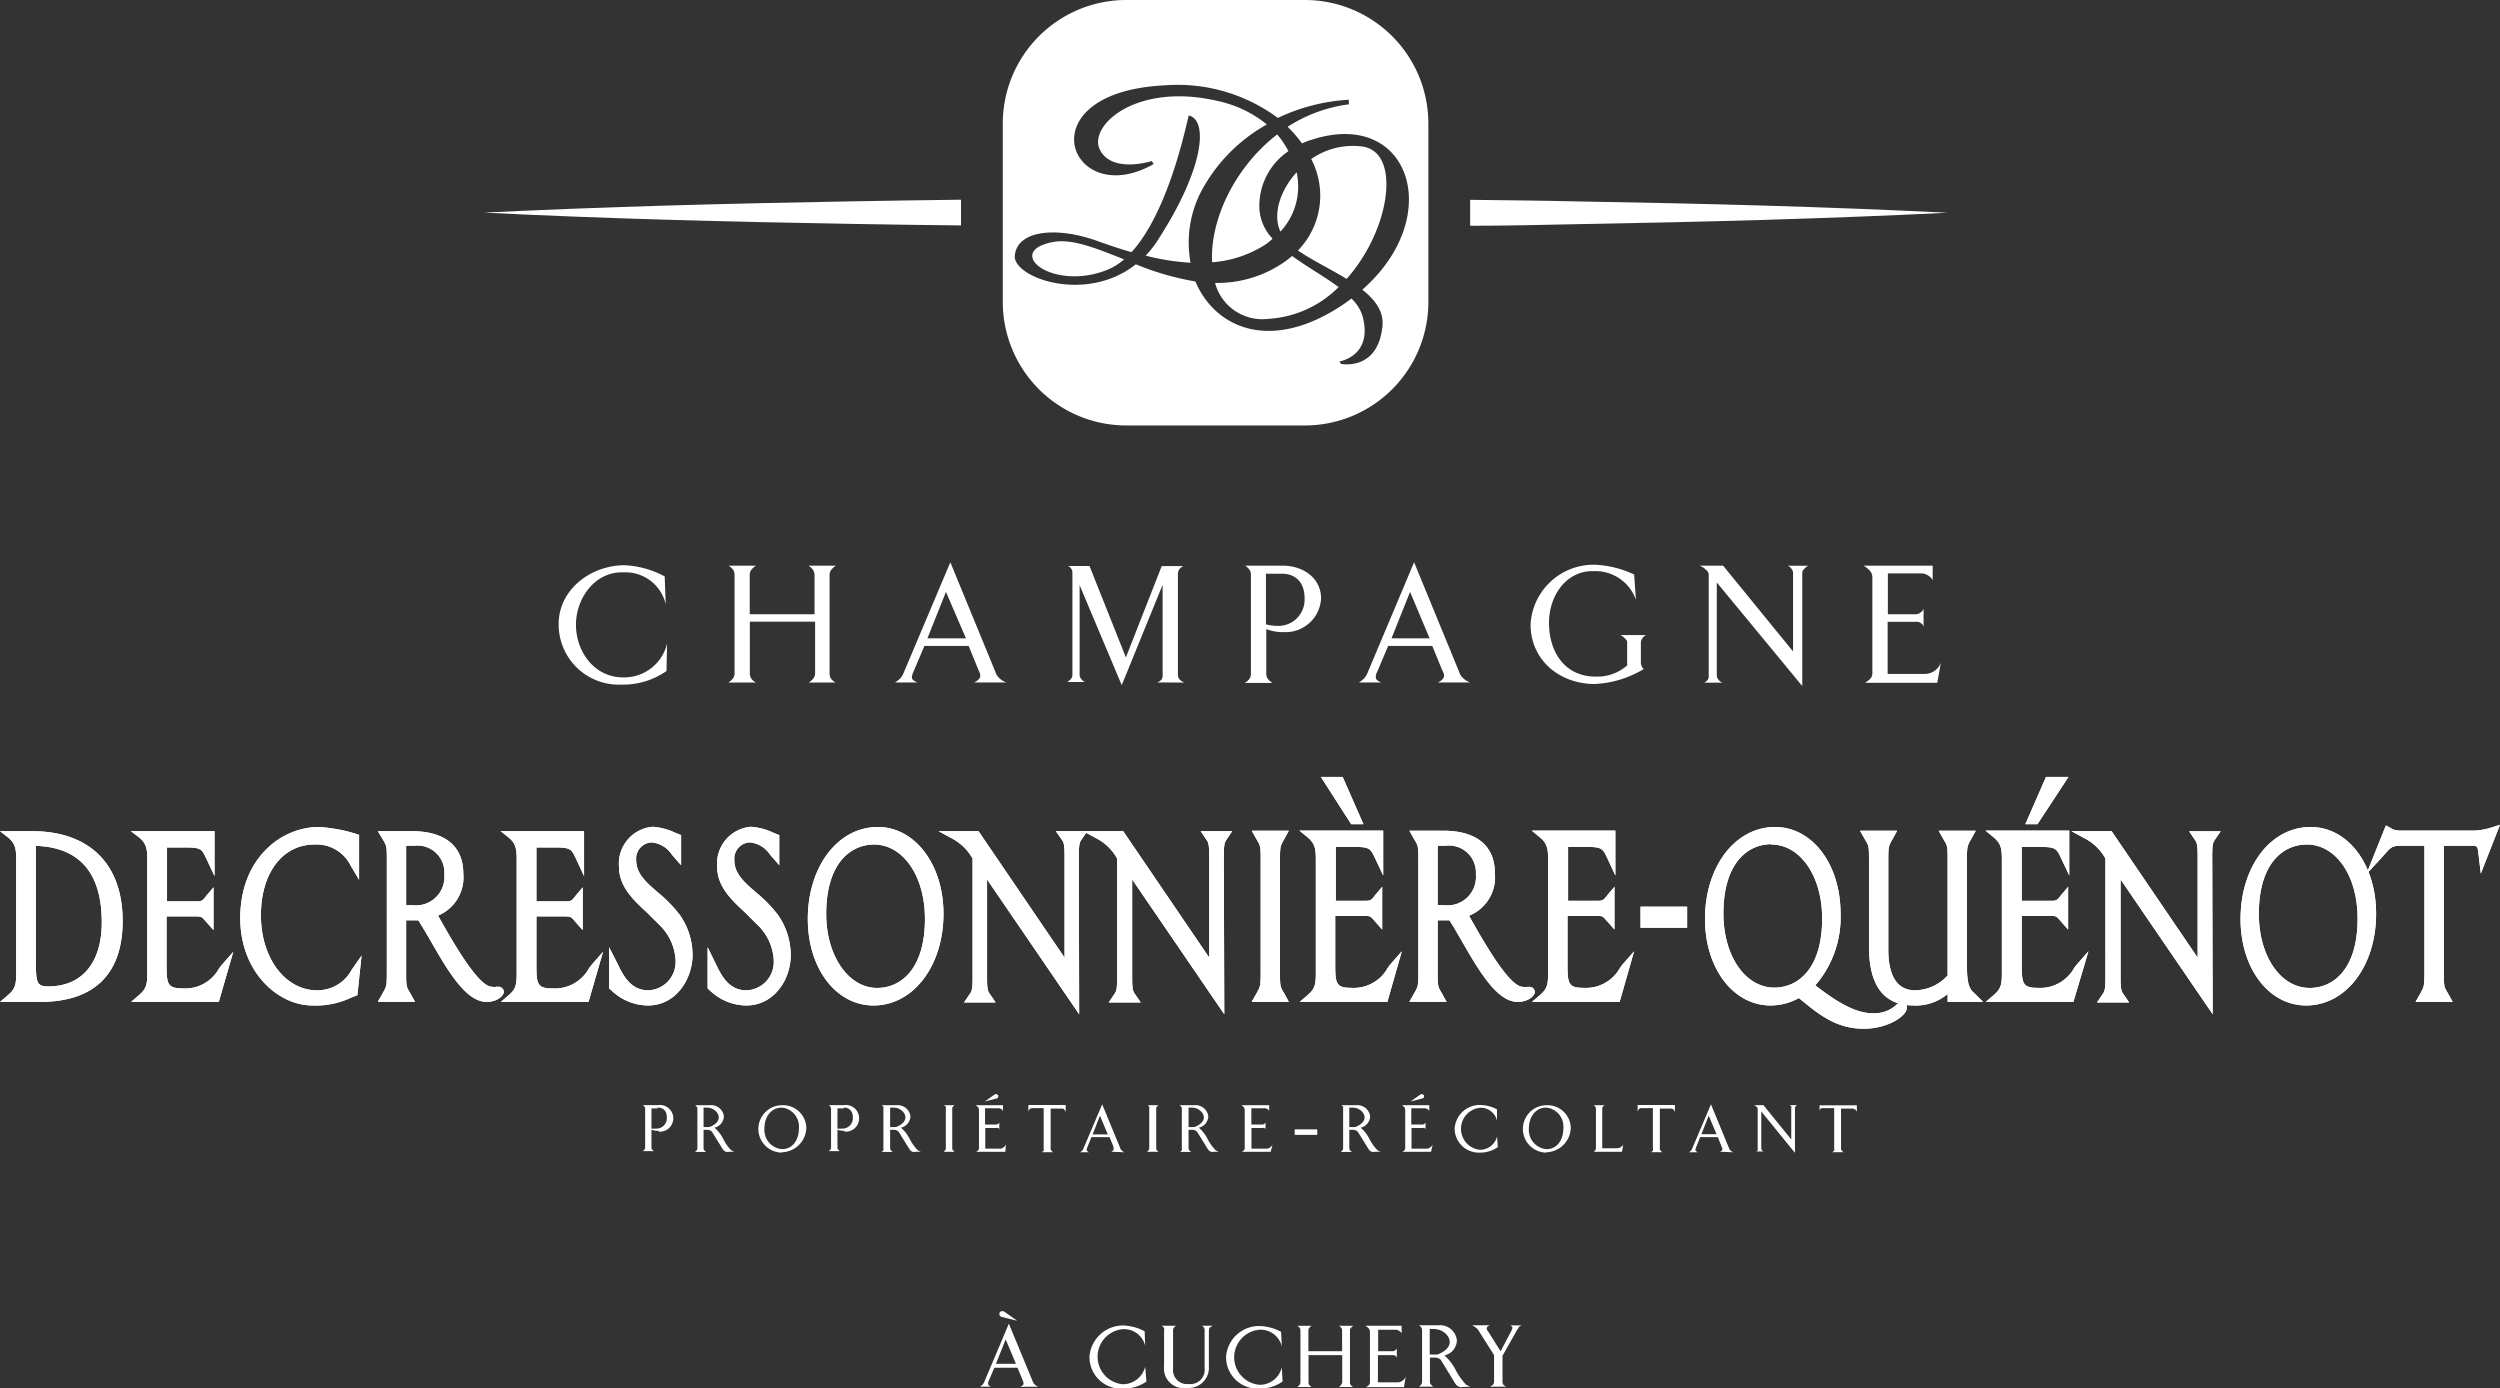 <svg xmlns="http://www.w3.org/2000/svg" viewBox="0 0 222.58 123.58"><rect x="0" y="0" width="222.58" height="123.58" fill="#333333" stroke="none"/><defs><style>.cls-1{fill:#fff;}</style></defs><title>logo_blc</title><g id="Calque_2" data-name="Calque 2"><g id="Calque_1-2" data-name="Calque 1"><path class="cls-1" d="M114,20.62a5.88,5.88,0,0,0,1.44-5.28C113.93,17,113.3,19.14,114,20.62Z"/><path class="cls-1" d="M115.56,22.3c1.22.85,2.88,1.64,4.33,2.53,3.93-4.4,4.89-11.36,1.36-11.79a6.48,6.48,0,0,0-4.51,1.12A7,7,0,0,1,115.56,22.3Z"/><path class="cls-1" d="M108.18,25.19a4.36,4.36,0,0,0,4.73,3.2,9.64,9.64,0,0,0,6.27-2.83c-1.25-.93-2.8-1.79-4.14-2.77a9.3,9.3,0,0,1-1.09.8A10.48,10.48,0,0,1,108.18,25.19Z"/><path class="cls-1" d="M113.3,21.25a4.2,4.2,0,0,1-1.18-2.9,5.88,5.88,0,0,1,2.59-4.89,7.7,7.7,0,0,0-1-1.49c-3.88,3-6,7.74-5.79,11.38a10.18,10.18,0,0,0,4.84-1.64A6.51,6.51,0,0,0,113.3,21.25Z"/><path class="cls-1" d="M93.79,21.54c-4.53.83-.09,4.48,4.85,2.46a5.28,5.28,0,0,0,1.44-.91C97.63,22.12,95.48,21.24,93.79,21.54Z"/><path class="cls-1" d="M116.17,0H100.28a11,11,0,0,0-11,11V26.88a11,11,0,0,0,11,11h15.89a11,11,0,0,0,11-11V11A11,11,0,0,0,116.17,0Zm5.12,25.79c1.15.91,1.93,1.95,1.79,3.27-.41,4-3.68,3.34-3.68,3.34l-.15-.22s3-.47,2.07-4a3.59,3.59,0,0,0-1-1.6,15,15,0,0,1-1.34.92c-6.14,3.8-10.86,1.58-12.55-2.44a24.52,24.52,0,0,1-5.3-1.53c-4.5,3.56-11,1.15-10.78-.79.23-2.24,3.67-2.54,7.07-1.38.91.31,2,.72,3.32,1.09,3.46-3.78,5-12,5.1-12.17,1.77.42,1.34,4.77-2.74,11.07A8.81,8.81,0,0,1,102,22.76a20.52,20.52,0,0,0,4,.63,9.85,9.85,0,0,1,1.26-6.91,14.77,14.77,0,0,1,5.53-5.4A10.32,10.32,0,0,0,108.45,9c-7.3-1.72-11.6,2.21-10.52,4.34s4.61,1,4.61,1l.18.26c-7.45,4.27-11.64-6.36.94-7a15,15,0,0,1,10.11,2.9,16.9,16.9,0,0,1,6.32-1.62v.41a13.12,13.12,0,0,0-5.45,2,11,11,0,0,1,1.28,1.48,5.28,5.28,0,0,1,.87-.33C125.47,9.61,128.76,19.25,121.29,25.79Z"/><path class="cls-1" d="M75.66,17.93c-10.86.19-21.72.47-32.58,1,10.86.54,21.72.82,32.58,1q4.95.09,9.9.14V17.78Q80.61,17.84,75.66,17.93Z"/><path class="cls-1" d="M173.37,18.94c-10.86-.54-21.72-.82-32.57-1-3.31-.08-6.61-.11-9.91-.15V20.1c3.3,0,6.6-.08,9.91-.15C151.65,19.76,162.51,19.48,173.37,18.94Z"/><path class="cls-1" d="M2.84,85.34c0,2.06,0,2.86,1.48,2.86,2.89,0,5.09-2,5.09-6,0-6-3.65-7.2-6.57-7.2Zm0-11c5.92,0,7.73,3.8,7.73,7.7,0,6.11-4.34,6.85-7,6.85H1c.83-.71.83-1.32.83-2.42V76.72c0-1.08,0-1.73-.83-2.42Z"/><path class="cls-1" d="M3.59,89.2H0l.73-.62c.71-.61.71-1.06.71-2.15V76.72c0-1,0-1.56-.71-2.15L0,74H2.84c5.14,0,8.08,2.94,8.08,8C10.92,86.71,8.39,89.2,3.59,89.2Zm-1.82-.7H3.71c-1.22-.25-1.22-1.35-1.22-3.16V74.65H1.77a3.58,3.58,0,0,1,.39,2.07v9.71A3.53,3.53,0,0,1,1.77,88.5ZM5.08,74.87c2.29.61,4.68,2.4,4.68,7.28,0,2.72-1,4.73-2.7,5.71,2.1-.93,3.16-2.89,3.16-5.86C10.22,79.61,9.5,75.82,5.08,74.87Zm-1.89.44v10c0,2.23.06,2.51,1.13,2.51,3,0,4.74-2.13,4.74-5.7C9.06,77.73,7.09,75.43,3.19,75.31Z"/><path class="cls-1" d="M19.21,88.85H12.62c.84-.71.84-1.32.84-2.42V76.72c0-1.08,0-1.73-.84-2.42h6.13v2c-.49-1.06-.56-1.38-2.42-1.38H14.48v5.5h2.87a1.33,1.33,0,0,0,1.3-.65v1.94c-.46-.52-.5-.65-1.35-.65H14.48v4.76c0,1.64.12,2.35,1.78,2.35,2.64,0,3.29-1.7,3.77-2.24Z"/><path class="cls-1" d="M19.48,89.2H11.67l.72-.62c.72-.61.72-1.06.72-2.15V76.72c0-1,0-1.56-.71-2.15L11.65,74H19.1v4l-.73-1.55c-.41-.89-.48-1-2-1h-1.5v4.8h2.52c.54,0,.62,0,1-.53l.62-.72v3.81l-.72-.81c-.34-.39-.36-.41-1-.41H14.83v4.41c0,1.65.13,2,1.43,2a3.44,3.44,0,0,0,3.22-1.74c.11-.15.2-.28.29-.38l1-1.14Zm-2.43-.7H19l.28-1A3.93,3.93,0,0,1,17.05,88.5Zm-3.64,0h2.15c-1.32-.23-1.43-1.19-1.43-2.65V74.65h-.72a3.5,3.5,0,0,1,.4,2.07v9.71A3.45,3.45,0,0,1,13.41,88.5Zm4.39-7.73a1.14,1.14,0,0,1,.5.15V80.6A1.29,1.29,0,0,1,17.8,80.77Zm-.46-6.12a1.83,1.83,0,0,1,1.06.43v-.43Z"/><path class="cls-1" d="M31.51,88.35a7.55,7.55,0,0,1-3.69.82c-2.92,0-6.08-2.89-6.08-7.43,0-5.26,3.62-7.76,6.64-7.76a14,14,0,0,1,3.23.6v2.5A3.8,3.8,0,0,0,28,74.84c-3,0-5.12,2.65-5.12,6.66s2.25,7,5.34,7a3.92,3.92,0,0,0,3.47-2.13Z"/><path class="cls-1" d="M27.82,89.52c-3.09,0-6.43-3-6.43-7.78,0-5.27,3.6-8.11,7-8.11a13.79,13.79,0,0,1,3.34.62l.24.08v4l-.73-1.23A3.39,3.39,0,0,0,28,75.19c-2.85,0-4.77,2.54-4.77,6.31s2.15,6.67,5,6.67a3.47,3.47,0,0,0,3.09-1.84l.87-1.25-.37,3.52-.62.25A7.3,7.3,0,0,1,27.82,89.52Zm.56-15.19c-3.05,0-6.29,2.6-6.29,7.41,0,4.14,2.67,6.79,5.3,7.06-2.81-.51-4.84-3.48-4.84-7.3,0-4.13,2.25-7,5.47-7a3.92,3.92,0,0,1,3.24,1.43V74.84A12.89,12.89,0,0,0,28.38,74.33ZM31.23,87.6a3.85,3.85,0,0,1-1.59,1.05,8,8,0,0,0,1.3-.44l.24-.1Z"/><path class="cls-1" d="M36.73,80.94a2.86,2.86,0,0,0,3.18-3.08A2.74,2.74,0,0,0,36.85,75h-1v6Zm-.92,5.49c0,1.62,0,1.53.55,2.42H34.24c.5-.89.55-.8.55-2.42V76.72c0-1.62,0-1.53-.55-2.42h2.43c2.16,0,4.26.74,4.26,3.43a3.36,3.36,0,0,1-2.46,3.6c2.31,4.11,4,6.87,5.3,6.87a1.39,1.39,0,0,0,.58-.08.13.13,0,0,1,.14.12c0,.18-.36.61-1.18.61-2.15,0-4.27-4.85-5.88-7.26H35.81Z"/><path class="cls-1" d="M43.31,89.2c-1.84,0-3.49-2.86-4.94-5.38-.4-.69-.78-1.34-1.13-1.88H36.16v4.49c0,1.37,0,1.4.37,2l.42.76H33.64l.43-.76c.35-.61.37-.64.37-2V76.72c0-1.37,0-1.4-.37-2L33.64,74h3c3,0,4.61,1.35,4.61,3.78A3.69,3.69,0,0,1,39,81.52c1.42,2.53,3.61,6.33,4.79,6.33a1,1,0,0,0,.43,0l.15,0a.48.48,0,0,1,.49.47C44.84,88.64,44.3,89.2,43.31,89.2Zm-5.83-8h.14l.11.15c.39.59.8,1.31,1.24,2.08,1.3,2.24,2.9,5,4.34,5h.08c-1.3-.39-2.83-2.74-5.22-7l-.2-.36ZM34.84,88.5h.92c-.27-.5-.3-.79-.3-2.07V74.65h-.62a3.78,3.78,0,0,1,.3,2.07v9.71A3.78,3.78,0,0,1,34.84,88.5Zm3.38-13.69a3,3,0,0,1,2,3A3.13,3.13,0,0,1,38.41,81a3,3,0,0,0,2.17-3.25A2.74,2.74,0,0,0,38.22,74.81Zm-2.06,5.78h.57a2.53,2.53,0,0,0,2.83-2.73,2.4,2.4,0,0,0-2.71-2.56h-.69Z"/><path class="cls-1" d="M52.13,88.85H45.54c.84-.71.84-1.32.84-2.42V76.72c0-1.08,0-1.73-.84-2.42h6.13v2c-.49-1.06-.56-1.38-2.42-1.38H47.41v5.5h2.86a1.33,1.33,0,0,0,1.3-.65v1.94c-.46-.52-.49-.65-1.35-.65H47.41v4.76c0,1.64.12,2.35,1.77,2.35A4.1,4.1,0,0,0,53,86Z"/><path class="cls-1" d="M52.4,89.2H44.59l.73-.62C46,88,46,87.52,46,86.43V76.72c0-1,0-1.56-.71-2.15L44.57,74H52v4l-.72-1.55c-.42-.89-.49-1-2-1H47.76v4.8h2.51c.54,0,.62,0,1-.53l.61-.72v3.81l-.72-.81c-.33-.39-.35-.41-1-.41H47.76v4.41c0,1.65.12,2,1.42,2a3.46,3.46,0,0,0,3.23-1.74c.1-.15.2-.28.28-.38l1-1.14ZM50,88.5h1.9l.28-1A3.93,3.93,0,0,1,50,88.5Zm-3.64,0h2.16c-1.33-.23-1.43-1.19-1.43-2.65V74.65h-.72a3.58,3.58,0,0,1,.39,2.07v9.71A3.45,3.45,0,0,1,46.33,88.5Zm4.4-7.73a1.13,1.13,0,0,1,.49.15V80.6A1.24,1.24,0,0,1,50.73,80.77Zm-.47-6.12a1.83,1.83,0,0,1,1.06.43v-.43Z"/><path class="cls-1" d="M60.25,76.11c-.55-.62-1.15-1.48-2.27-1.48a1.8,1.8,0,0,0-1.71,1.92c0,2.19,2.46,3.08,3.89,5.08a5.82,5.82,0,0,1,1.08,3.49,3.79,3.79,0,0,1-3.55,4,4.56,4.56,0,0,1-3.11-1.33v-2c.48,1,1.21,2.69,3.11,2.69a2.87,2.87,0,0,0,2.78-3,5,5,0,0,0-1.59-3.51c-1.47-1.53-3.47-2.78-3.47-4.87,0-1.79,1.15-3.21,2.65-3.21a6.35,6.35,0,0,1,2.19.63Z"/><path class="cls-1" d="M57.69,89.52a4.73,4.73,0,0,1-3.21-1.3L54.23,88V84.33L55,85.84c.48,1,1.14,2.33,2.72,2.33a2.52,2.52,0,0,0,2.43-2.6,4.68,4.68,0,0,0-1.49-3.27c-.32-.33-.67-.65-1-1-1.25-1.15-2.55-2.35-2.55-4.13a3.29,3.29,0,0,1,3-3.56,5.5,5.5,0,0,1,2,.53l.53.21v2.68l-.8-.91A2.43,2.43,0,0,0,58,75a1.45,1.45,0,0,0-1.36,1.57c0,1.23.9,2,2,2.94a12,12,0,0,1,1.88,1.94,6.26,6.26,0,0,1,1.14,3.69C61.59,87.28,60.13,89.52,57.69,89.52Zm-2.76-1.85v0a4.54,4.54,0,0,0,1.46.91,3.64,3.64,0,0,1-1.47-1.38ZM56,76a3.55,3.55,0,0,0-.22,1.24c0,1.47,1.13,2.52,2.33,3.62.35.33.71.66,1,1a5.29,5.29,0,0,1,1.69,3.75c0,.14,0,.28,0,.42a4.28,4.28,0,0,0,.09-.87,5.55,5.55,0,0,0-1-3.29A11.25,11.25,0,0,0,58.11,80c-1.13-1-2.19-1.93-2.19-3.47A2.91,2.91,0,0,1,56,76Zm3-1.45a3.17,3.17,0,0,1,.92.69v-.35l-.09,0C59.53,74.7,59.25,74.59,59,74.5Z"/><path class="cls-1" d="M69,76.11c-.55-.62-1.15-1.48-2.28-1.48A1.8,1.8,0,0,0,65,76.55c0,2.19,2.46,3.08,3.89,5.08A5.89,5.89,0,0,1,70,85.12a3.8,3.8,0,0,1-3.56,4,4.55,4.55,0,0,1-3.1-1.33v-2c.48,1,1.21,2.69,3.1,2.69a2.87,2.87,0,0,0,2.79-3,5,5,0,0,0-1.59-3.51c-1.47-1.53-3.47-2.78-3.47-4.87,0-1.79,1.15-3.21,2.65-3.21a6.42,6.42,0,0,1,2.19.63Z"/><path class="cls-1" d="M66.44,89.52a4.72,4.72,0,0,1-3.2-1.3L63,88V84.33l.74,1.51c.48,1,1.14,2.33,2.71,2.33a2.52,2.52,0,0,0,2.44-2.6,4.68,4.68,0,0,0-1.49-3.27c-.33-.33-.67-.65-1-1-1.25-1.15-2.55-2.35-2.55-4.13a3.29,3.29,0,0,1,3-3.56,5.5,5.5,0,0,1,2,.53l.53.21v2.68l-.8-.91A2.43,2.43,0,0,0,66.73,75a1.45,1.45,0,0,0-1.35,1.57c0,1.23.9,2,2,2.94a12,12,0,0,1,1.88,1.94,6.26,6.26,0,0,1,1.14,3.69C70.35,87.28,68.89,89.52,66.44,89.52Zm-2.75-1.85v0a4.54,4.54,0,0,0,1.46.91,3.64,3.64,0,0,1-1.47-1.38Zm1-11.72a3.55,3.55,0,0,0-.22,1.24c0,1.47,1.13,2.52,2.33,3.62.35.33.71.66,1,1a5.29,5.29,0,0,1,1.69,3.75c0,.14,0,.28,0,.42a4.28,4.28,0,0,0,.09-.87,5.55,5.55,0,0,0-1-3.29A11.25,11.25,0,0,0,66.87,80c-1.13-1-2.19-1.93-2.19-3.47A2.91,2.91,0,0,1,64.74,76Zm3-1.45a3.17,3.17,0,0,1,.92.69v-.35l-.09,0C68.29,74.7,68,74.59,67.74,74.5Z"/><path class="cls-1" d="M82.7,81.8c0-4.07-2.17-7-4.88-7-2.46,0-4.61,2-4.61,6.53,0,4,2.16,6.94,4.88,6.94,2.46,0,4.61-2,4.61-6.51m-4.93,7.37c-3.27,0-5.5-3.38-5.5-7.35,0-4.37,2.44-7.84,5.89-7.84,3.24,0,5.48,3.36,5.48,7.37,0,4.33-2.44,7.82-5.87,7.82"/><path class="cls-1" d="M77.77,89.52c-3.34,0-5.85-3.31-5.85-7.7,0-4.67,2.68-8.19,6.24-8.19C81.48,73.63,84,77,84,81.35,84,86,81.31,89.52,77.77,89.52ZM73.45,77.76a9.81,9.81,0,0,0-.83,4.06c0,4,2.21,7,5.15,7a4.51,4.51,0,0,0,2.31-.64,4.35,4.35,0,0,1-2,.48c-3,0-5.23-3.13-5.23-7.29A10,10,0,0,1,73.45,77.76Zm4.37-2.57c-2.06,0-4.26,1.63-4.26,6.18,0,3.76,2,6.59,4.53,6.59,2.06,0,4.26-1.62,4.26-6.16C82.35,78,80.4,75.19,77.82,75.19Zm0-.7c3,0,5.23,3.15,5.23,7.31a9.77,9.77,0,0,1-.61,3.63,9.64,9.64,0,0,0,.85-4.08c0-4-2.21-7-5.13-7a4.48,4.48,0,0,0-2.25.6A4.4,4.4,0,0,1,77.82,74.49Z"/><path class="cls-1" d="M95.73,89.17l-8.2-12V87c0,1.4.14,1.45.45,1.9H86.49c.31-.45.45-.5.45-1.9V76.35a4.92,4.92,0,0,0-2.09-2h2.09l8.19,12V76.2c0-1.4-.13-1.44-.44-1.9h1.48c-.3.46-.44.5-.44,1.9Z"/><path class="cls-1" d="M96.08,90.3l-8.2-12V87c0,1.16.08,1.27.3,1.57l.46.68H85.83l.46-.68c.22-.3.3-.42.3-1.57V76.44a4.51,4.51,0,0,0-1.91-1.83L83.56,74h3.56l7.66,11.26v-9c0-1.15-.08-1.27-.29-1.57L94,74h2.8l-.46.68c-.21.3-.29.42-.29,1.57Zm-9-1.8h.23a2.28,2.28,0,0,1-.12-.47A1.81,1.81,0,0,1,87.12,88.5Zm.06-12.44,8.2,12v-.7L86.75,74.65H86a4.76,4.76,0,0,1,1.18,1.43Zm8.13-1.41a2.23,2.23,0,0,1,.12.48,2.23,2.23,0,0,1,.12-.48Z"/><path class="cls-1" d="M108.61,89.17l-8.2-12V87c0,1.4.14,1.45.44,1.9H99.37c.31-.45.44-.5.44-1.9V76.35a4.83,4.83,0,0,0-2.08-2h2.08l8.2,12V76.2c0-1.4-.14-1.44-.45-1.9h1.49c-.31.46-.44.5-.44,1.9Z"/><path class="cls-1" d="M109,90.3l-8.2-12V87c0,1.16.08,1.27.3,1.58l.46.67H98.71l.46-.68c.21-.3.29-.41.29-1.57V76.44a4.4,4.4,0,0,0-1.91-1.83L96.43,74H100l7.66,11.26v-9c0-1.15-.08-1.27-.3-1.57L106.9,74h2.81l-.46.68c-.21.3-.29.42-.29,1.57Zm-9-1.8h.24a2.23,2.23,0,0,1-.12-.48A2.23,2.23,0,0,1,100,88.5Zm.07-12.44,8.2,12v-.7L99.63,74.65h-.76a4.91,4.91,0,0,1,1.19,1.43Zm8.13-1.41a2.23,2.23,0,0,1,.12.48,1.46,1.46,0,0,1,.12-.48Z"/><path class="cls-1" d="M113.61,86.43c0,1.62,0,1.53.55,2.42H112a3.23,3.23,0,0,0,.55-2.42V76.72A3.23,3.23,0,0,0,112,74.3h2.12c-.5.89-.55.8-.55,2.42Z"/><path class="cls-1" d="M114.75,89.2h-3.31l.43-.76c.34-.61.37-.64.37-2V76.72c0-1.37,0-1.4-.37-2l-.43-.76h3.31l-.42.76c-.35.61-.37.64-.37,2v9.71c0,1.37,0,1.4.37,2Zm-2.11-.7h.92c-.27-.5-.3-.79-.3-2.07V76.72a3.68,3.68,0,0,1,.3-2.07h-.92a3.78,3.78,0,0,1,.3,2.07v9.71A3.78,3.78,0,0,1,112.64,88.5Z"/><path class="cls-1" d="M120.83,73h-.36l-2.25-3.51h1.08Zm2.43,15.82h-6.59c.83-.71.83-1.32.83-2.42V76.72c0-1.08,0-1.73-.83-2.42h6.13v2c-.5-1.06-.57-1.38-2.43-1.38h-1.84v5.5h2.87a1.32,1.32,0,0,0,1.29-.65v1.94c-.46-.52-.49-.65-1.35-.65h-2.81v4.76c0,1.64.12,2.35,1.77,2.35A4.13,4.13,0,0,0,124.08,86Z"/><path class="cls-1" d="M123.52,89.2h-7.81l.73-.62c.71-.61.71-1.06.71-2.15V76.72c0-1,0-1.56-.71-2.15l-.75-.62h7.46v4l-.73-1.55c-.42-.89-.49-1-2-1h-1.49v4.8h2.52c.54,0,.61,0,1-.53l.61-.72v3.81l-.72-.81c-.33-.39-.35-.41-1-.41h-2.46v4.41c0,1.65.12,2,1.42,2a3.45,3.45,0,0,0,3.23-1.74c.1-.15.2-.28.28-.38l1-1.14Zm-2.42-.7H123l.28-1A3.89,3.89,0,0,1,121.1,88.5Zm-3.64,0h2.15c-1.32-.23-1.43-1.19-1.43-2.65V74.65h-.72a3.58,3.58,0,0,1,.39,2.07v9.71A3.53,3.53,0,0,1,117.46,88.5Zm4.39-7.73a1.09,1.09,0,0,1,.49.15V80.6A1.24,1.24,0,0,1,121.85,80.77Zm-.46-6.12a1.86,1.86,0,0,1,1.06.43v-.43Zm0-1.27h-1.09l-2.7-4.21h1.94Zm-2.51-3.51.65,1-.44-1Z"/><path class="cls-1" d="M128.53,80.94a2.86,2.86,0,0,0,3.18-3.08A2.74,2.74,0,0,0,128.65,75h-1v6Zm-.92,5.49c0,1.62,0,1.53.55,2.42H126c.5-.89.55-.8.55-2.42V76.72c0-1.62,0-1.53-.55-2.42h2.43c2.16,0,4.26.74,4.26,3.43a3.36,3.36,0,0,1-2.45,3.6c2.3,4.11,4,6.87,5.29,6.87a1.39,1.39,0,0,0,.58-.08.13.13,0,0,1,.14.12c0,.18-.36.61-1.18.61-2.15,0-4.27-4.85-5.88-7.26h-1.62Z"/><path class="cls-1" d="M135.11,89.2c-1.84,0-3.49-2.86-4.94-5.38-.4-.69-.77-1.34-1.12-1.88H128v4.49c0,1.37,0,1.4.37,2l.42.76h-3.31l.43-.76c.35-.61.37-.64.37-2V76.72c0-1.37,0-1.4-.37-2l-.43-.76h3c3,0,4.61,1.35,4.61,3.78a3.69,3.69,0,0,1-2.3,3.79c1.42,2.53,3.61,6.33,4.79,6.33a1,1,0,0,0,.43,0l.15,0a.48.48,0,0,1,.49.47C136.64,88.64,136.1,89.2,135.11,89.2Zm-5.82-8h.13l.11.15c.39.59.8,1.31,1.24,2.08,1.3,2.24,2.9,5,4.34,5h.08c-1.3-.39-2.83-2.74-5.22-7l-.2-.36Zm-2.65,7.26h.92a3.78,3.78,0,0,1-.3-2.07V74.65h-.62a3.78,3.78,0,0,1,.3,2.07v9.71A3.78,3.78,0,0,1,126.64,88.5ZM130,74.81a3,3,0,0,1,2,3A3.13,3.13,0,0,1,130.21,81a3,3,0,0,0,2.17-3.25A2.74,2.74,0,0,0,130,74.81ZM128,80.59h.57a2.53,2.53,0,0,0,2.83-2.73,2.4,2.4,0,0,0-2.71-2.56H128Z"/><path class="cls-1" d="M143.94,88.85h-6.6c.84-.71.84-1.32.84-2.42V76.72c0-1.08,0-1.73-.84-2.42h6.13v2c-.49-1.06-.56-1.38-2.42-1.38h-1.84v5.5h2.87a1.32,1.32,0,0,0,1.29-.65v1.94c-.46-.52-.49-.65-1.35-.65h-2.81v4.76c0,1.64.12,2.35,1.77,2.35A4.13,4.13,0,0,0,144.76,86Z"/><path class="cls-1" d="M144.2,89.2h-7.81l.73-.62c.71-.61.71-1.06.71-2.15V76.72c0-1,0-1.56-.71-2.15l-.75-.62h7.45v4l-.72-1.55c-.42-.89-.49-1-2-1h-1.49v4.8h2.52c.53,0,.61,0,1-.53l.61-.72v3.81l-.72-.81c-.33-.39-.35-.41-1-.41h-2.46v4.41c0,1.65.12,2,1.42,2a3.46,3.46,0,0,0,3.23-1.74c.1-.15.2-.28.28-.38l1-1.14Zm-2.43-.7h1.9l.28-1A3.93,3.93,0,0,1,141.77,88.5Zm-3.64,0h2.16c-1.33-.23-1.43-1.19-1.43-2.65V74.65h-.72a3.58,3.58,0,0,1,.39,2.07v9.71A3.45,3.45,0,0,1,138.13,88.5Zm4.4-7.73a1.09,1.09,0,0,1,.49.15V80.6A1.24,1.24,0,0,1,142.53,80.77Zm-.46-6.12a1.8,1.8,0,0,1,1.05.43v-.43Z"/><rect class="cls-1" x="146.41" y="81.07" width="3.45" height="1.19"/><path class="cls-1" d="M150.21,82.6h-4.15V80.72h4.15Zm-3.45-.7h2.75v-.48h-2.75Z"/><path class="cls-1" d="M162.58,81.8c0-4.07-2.17-7-4.88-7-2.46,0-4.61,2-4.61,6.53,0,4,2.17,6.94,4.88,6.94,2.46,0,4.61-2,4.61-6.51m-1.5,6c1.37,1,3.59,2.82,5.63,2.82a4,4,0,0,0,2.67-1c.05,0,.08.06.08.15,0,.39-1.36,1.51-3.55,1.51-2.59,0-4.18-1.57-5.72-2.8a5,5,0,0,1-2.54.73c-3.26,0-5.5-3.38-5.5-7.35,0-4.37,2.44-7.84,5.89-7.84,3.24,0,5.48,3.36,5.48,7.37a8.63,8.63,0,0,1-2.44,6.42"/><path class="cls-1" d="M165.91,91.59c-2.43,0-4-1.31-5.42-2.46l-.33-.27a5.31,5.31,0,0,1-2.51.66c-3.34,0-5.85-3.31-5.85-7.7,0-4.67,2.68-8.19,6.24-8.19,3.32,0,5.83,3.32,5.83,7.72a9.26,9.26,0,0,1-2.25,6.38l0,0c1.31,1,3.3,2.48,5.06,2.48a2.91,2.91,0,0,0,2.14-.73.82.82,0,0,1,.53-.28.46.46,0,0,1,.43.5C169.81,90.38,168.2,91.59,165.91,91.59ZM160.24,88l.17.13.52.43c1.38,1.13,2.8,2.3,5,2.3h.14a12.16,12.16,0,0,1-4.82-2.57l-.67-.5Zm-6.91-10.28a9.82,9.82,0,0,0-.83,4.07c0,4,2.21,7,5.15,7a4.78,4.78,0,0,0,2.18-.57,4.47,4.47,0,0,1-1.86.41c-3,0-5.23-3.13-5.23-7.29A10,10,0,0,1,153.33,77.75Zm4.37-2.56c-2.06,0-4.26,1.63-4.26,6.18,0,3.76,1.95,6.59,4.53,6.59,2.06,0,4.26-1.62,4.26-6.16C162.23,78,160.28,75.19,157.7,75.19Zm0-.7c3,0,5.23,3.14,5.23,7.31a9.86,9.86,0,0,1-.61,3.64,9.7,9.7,0,0,0,.85-4.09c0-4-2.2-7-5.13-7a4.48,4.48,0,0,0-2.25.6A4.4,4.4,0,0,1,157.7,74.49Z"/><path class="cls-1" d="M174.74,85.92c0,2.26.43,2.43.94,2.93h-2v-1.1a4.51,4.51,0,0,1-3.32,1.42c-2.49,0-3.68-1.59-3.68-4.89V76.72a3.23,3.23,0,0,0-.55-2.42h2.12c-.5.89-.55.8-.55,2.42v7.84c0,2.48.92,4,2.73,4A4.37,4.37,0,0,0,173.72,87V76.72c0-1.62-.05-1.53-.55-2.42h2.12c-.5.89-.55.8-.55,2.42Z"/><path class="cls-1" d="M170.4,89.52c-2.68,0-4-1.76-4-5.24V76.72c0-1.37,0-1.4-.37-2l-.43-.76h3.31l-.42.76c-.35.61-.37.64-.37,2v7.84c0,1.65.41,3.61,2.38,3.61a4,4,0,0,0,2.9-1.32V76.72c0-1.37,0-1.4-.37-2l-.43-.76h3.31l-.42.76c-.35.61-.37.64-.37,2v9.2c0,1.9.29,2.17.69,2.54l.76.74h-3.17v-.7A4.39,4.39,0,0,1,170.4,89.52Zm-3.63-14.86a3.71,3.71,0,0,1,.3,2.06v7.56c0,2.69.79,4.13,2.49,4.46-1.39-.42-2.17-1.9-2.17-4.18V76.72c0-1.28,0-1.56.3-2.06Zm7.3,13.84h.8a4.52,4.52,0,0,1-.48-2.58v-9.2c0-1.28,0-1.56.3-2.06h-.92a3.71,3.71,0,0,1,.3,2.06Z"/><path class="cls-1" d="M181.21,73h-.36l1.54-3.51h1.08Zm3.13,15.82h-6.59c.83-.71.83-1.32.83-2.42V76.72c0-1.08,0-1.73-.83-2.42h6.13v2c-.5-1.06-.57-1.38-2.43-1.38h-1.84v5.5h2.87a1.32,1.32,0,0,0,1.29-.65v1.94c-.46-.52-.49-.65-1.35-.65h-2.81v4.76c0,1.64.12,2.35,1.77,2.35A4.13,4.13,0,0,0,185.16,86Z"/><path class="cls-1" d="M184.6,89.2h-7.81l.73-.62c.71-.61.71-1.06.71-2.15V76.72c0-1,0-1.56-.71-2.15l-.75-.62h7.46v4l-.73-1.55c-.42-.89-.49-1-2.05-1H180v4.8h2.52c.54,0,.61,0,1-.53l.61-.72v3.81l-.72-.81c-.33-.39-.35-.41-1-.41H180v4.41c0,1.65.12,2,1.42,2a3.45,3.45,0,0,0,3.23-1.74,3.39,3.39,0,0,1,.29-.38l1-1.14Zm-2.42-.7h1.89l.28-1A3.89,3.89,0,0,1,182.18,88.5Zm-3.64,0h2.15c-1.32-.23-1.43-1.19-1.43-2.65V74.65h-.72a3.58,3.58,0,0,1,.39,2.07v9.71A3.53,3.53,0,0,1,178.54,88.5Zm4.39-7.73a1.09,1.09,0,0,1,.49.15V80.6A1.24,1.24,0,0,1,182.93,80.77Zm-.46-6.12a1.86,1.86,0,0,1,1.06.43v-.43Zm-1.07-1.27h-1.08l1.84-4.21h2Zm1.22-3.51-.44,1,.65-1Z"/><path class="cls-1" d="M196.6,89.17l-8.2-12V87c0,1.4.14,1.45.45,1.9h-1.49c.31-.45.44-.5.44-1.9V76.35a4.83,4.83,0,0,0-2.08-2h2.08l8.2,12V76.2c0-1.4-.14-1.44-.44-1.9H197c-.31.46-.44.5-.44,1.9Z"/><path class="cls-1" d="M197,90.3l-8.2-12V87c0,1.16.08,1.27.3,1.58l.46.67H186.7l.46-.68c.21-.3.29-.41.29-1.57V76.44a4.4,4.4,0,0,0-1.91-1.83L184.42,74H188l7.66,11.26v-9c0-1.15-.08-1.27-.3-1.57l-.46-.68h2.81l-.46.68c-.21.3-.29.42-.29,1.57Zm-9-1.8h.24a2.23,2.23,0,0,1-.12-.48A1.46,1.46,0,0,1,188,88.5Zm.07-12.44,8.2,12v-.7l-8.63-12.69h-.76a4.91,4.91,0,0,1,1.19,1.43Zm8.13-1.41a2.23,2.23,0,0,1,.12.48,2.23,2.23,0,0,1,.12-.48Z"/><path class="cls-1" d="M210.26,81.8c0-4.07-2.17-7-4.88-7-2.46,0-4.61,2-4.61,6.53,0,4,2.16,6.94,4.88,6.94,2.46,0,4.61-2,4.61-6.51m-4.94,7.37c-3.26,0-5.49-3.38-5.49-7.35,0-4.37,2.44-7.84,5.89-7.84,3.24,0,5.48,3.36,5.48,7.37,0,4.33-2.44,7.82-5.88,7.82"/><path class="cls-1" d="M205.32,89.52c-3.33,0-5.84-3.31-5.84-7.7,0-4.67,2.68-8.19,6.24-8.19,3.32,0,5.83,3.32,5.83,7.72C211.55,86,208.87,89.52,205.32,89.52ZM201,77.76a9.81,9.81,0,0,0-.83,4.06c0,4,2.21,7,5.14,7a4.55,4.55,0,0,0,2.32-.64,4.38,4.38,0,0,1-2,.48c-3,0-5.23-3.13-5.23-7.29A10,10,0,0,1,201,77.76Zm4.37-2.57c-2.06,0-4.26,1.63-4.26,6.18,0,3.76,1.94,6.59,4.53,6.59,2.06,0,4.26-1.62,4.26-6.16C209.91,78,208,75.19,205.38,75.19Zm0-.7c3,0,5.23,3.15,5.23,7.31a9.77,9.77,0,0,1-.61,3.63,9.64,9.64,0,0,0,.85-4.08c0-4-2.21-7-5.13-7a4.48,4.48,0,0,0-2.25.6A4.4,4.4,0,0,1,205.38,74.49Z"/><path class="cls-1" d="M217.23,86.43c0,1.62.05,1.53.54,2.42h-2.11c.49-.89.54-.8.54-2.42V75h-2.46c-1.07,0-1.19.35-2,1.25L212.6,74a2.42,2.42,0,0,0,.43.22,2.68,2.68,0,0,0,.83.1h6.46A6.43,6.43,0,0,0,222,74l-.94,2.39C220.91,75.27,221,75,220,75h-2.73Z"/><path class="cls-1" d="M218.37,89.2h-3.31l.43-.76c.34-.61.36-.64.36-2V75.3h-2.11c-.76,0-.89.15-1.44.77l-.33.37-1.29,1.39,1.74-4.34.45.24a1.36,1.36,0,0,0,.27.14,2.3,2.3,0,0,0,.72.08h6.46a6,6,0,0,0,1.57-.3l.69-.22-1.71,4.35-.2-1.69c-.09-.79-.09-.79-.71-.79h-2.38V86.43c0,1.37,0,1.4.36,2Zm-2.12-.7h.92a3.78,3.78,0,0,1-.29-2.07V74.65h-.33V86.43A3.68,3.68,0,0,1,216.25,88.5Zm4.25-13.85a.87.87,0,0,1,.67.47l.24-.62A5.57,5.57,0,0,1,220.5,74.65Zm-7.72-.17-.14.34a2.09,2.09,0,0,1,.69-.2,2.38,2.38,0,0,1-.42-.09Z"/><path class="cls-1" d="M59.34,59.74a6.7,6.7,0,0,1-4,1.21,5.35,5.35,0,0,1-5.6-5.4c0-3,2.75-5.17,5.79-5.23a8.32,8.32,0,0,1,3.65,1l.09,2.48a3.68,3.68,0,0,0-3.79-2.84c-2.43-.09-4.18,2.21-4.2,4.62s1.63,4.76,4.25,4.73a3.93,3.93,0,0,0,3.86-3Z"/><path class="cls-1" d="M74.06,50.67a.76.76,0,0,0-.2.46V60a.8.8,0,0,0,.17.48,1.65,1.65,0,0,0,.36.29H72a1.59,1.59,0,0,0,.41-.36.77.77,0,0,0,.16-.41V55.35H66.76V60a.82.82,0,0,0,.18.48,1.15,1.15,0,0,0,.37.29H64.84a1.59,1.59,0,0,0,.41-.36A.76.76,0,0,0,65.4,60V51.13a1,1,0,0,0-.12-.4,1.94,1.94,0,0,0-.41-.37h2.44a2,2,0,0,0-.37.31.77.77,0,0,0-.19.56v3.46h5.77V51.26a.9.9,0,0,0-.14-.53,1.55,1.55,0,0,0-.4-.37h2.44a2,2,0,0,0-.36.31"/><path class="cls-1" d="M84.22,52.7l-1.65,4.13H86Zm2.49,8.06a1.09,1.09,0,0,0,.52-.4c.11-.26,0-.46-.12-.72l-.87-2.13H82.3l-1,2.36c-.07.2-.16.36-.09.55s.46.34.48.34h-2a3,3,0,0,0,.45-.35,1.77,1.77,0,0,0,.35-.59l4.12-9.76,4,9.73a1.31,1.31,0,0,0,.32.55,2,2,0,0,0,.66.42Z"/><path class="cls-1" d="M103,60.76a.8.8,0,0,0,.42-.27.66.66,0,0,0,.09-.42v-8L99.87,61,96.12,52.1v8a.53.53,0,0,0,.14.34.75.75,0,0,0,.33.28H95a.89.89,0,0,0,.34-.27.55.55,0,0,0,.14-.32V51a.6.6,0,0,0-.11-.37.55.55,0,0,0-.28-.24H97l3.24,8.14,3.19-8.13h1.92a1,1,0,0,0-.36.3.75.75,0,0,0-.12.47v8.91a.65.65,0,0,0,.19.45,1.15,1.15,0,0,0,.4.24Z"/><path class="cls-1" d="M114.12,51.08h-1.41l0,4.51a4.17,4.17,0,0,0,.93.13,2.34,2.34,0,0,0,2.51-2.46c0-1.47-.86-2.18-2-2.18m.2,5.2a4.13,4.13,0,0,1-1.61-.27v4a.75.75,0,0,0,.18.48,1.5,1.5,0,0,0,.36.31h-2.46a1.23,1.23,0,0,0,.41-.35.74.74,0,0,0,.14-.44l0-8.85a.76.76,0,0,0-.12-.42,1.31,1.31,0,0,0-.4-.38h3.35c1.71,0,3.36,1,3.42,2.85a3.16,3.16,0,0,1-3.25,3.07"/><path class="cls-1" d="M125.54,52.7l-1.65,4.13h3.39ZM128,60.76a1.09,1.09,0,0,0,.52-.4c.11-.26,0-.46-.13-.72l-.87-2.13h-3.93l-1,2.36a.78.78,0,0,0-.08.55c.08.2.46.34.48.34h-2a3,3,0,0,0,.45-.35,1.77,1.77,0,0,0,.35-.59l4.11-9.76,4,9.73a1.31,1.31,0,0,0,.32.55,2,2,0,0,0,.66.42Z"/><path class="cls-1" d="M146.23,56.82a.68.68,0,0,0-.14.38V59a.94.94,0,0,0,.06.29.82.82,0,0,0,.19.28,9.22,9.22,0,0,1-4.44,1.33c-3.27-.06-5.64-2.31-5.63-5.31A5.62,5.62,0,0,1,142,50.28a9.06,9.06,0,0,1,3.49.87l.16,2.25a3.82,3.82,0,0,0-3.74-2.55c-2.36-.09-4,2.08-4,4.61s1.36,4.79,4.19,4.78a4,4,0,0,0,2.77-1V57.19c0-.19-.12-.27-.23-.38a1.45,1.45,0,0,0-.37-.27h2.3a.71.71,0,0,0-.34.28"/><path class="cls-1" d="M160.65,50.63c-.08.11-.19.2-.19.35v10.1l-7.61-9.22v8.29a.57.57,0,0,0,.14.35.68.68,0,0,0,.39.28h-1.71c.16,0,.24-.13.37-.25a.46.46,0,0,0,.09-.33v-9c0-.28-.12-.35-.28-.5a1.34,1.34,0,0,0-.57-.34h2.13L159.64,58V51a.54.54,0,0,0-.14-.35.65.65,0,0,0-.33-.28H161a.89.89,0,0,0-.34.27"/><path class="cls-1" d="M172.48,60.79h-6.43a3.45,3.45,0,0,0,.45-.34.71.71,0,0,0,.2-.52V51.47a.94.94,0,0,0-.23-.67,3,3,0,0,0-.55-.44h6.15v1.29a1.13,1.13,0,0,0-.42-.42,1.09,1.09,0,0,0-.57-.18h-3v3.64h2.51a.73.73,0,0,0,.39-.15.67.67,0,0,0,.28-.34v1.61a.51.51,0,0,0-.24-.33.59.59,0,0,0-.41-.12h-2.55V60h3.31a1.53,1.53,0,0,0,1.43-1Z"/><path class="cls-1" d="M89.19,117.25a.28.28,0,0,1-.2-.36c.05-.17.3-.2.44-.1l1.13.8Zm.35,2-.87,2.17h1.78Zm1.3,4.22s.22-.09.27-.2,0-.25-.06-.39l-.46-1.11H88.53L88,123a.35.35,0,0,0,0,.28c0,.11.24.18.24.18h-1a1.43,1.43,0,0,0,.24-.18,1.09,1.09,0,0,0,.18-.31l2.16-5.12,2.11,5.1a.81.81,0,0,0,.16.29,1,1,0,0,0,.35.22Z"/><path class="cls-1" d="M102.07,123a3.49,3.49,0,0,1-2.09.63A2.81,2.81,0,0,1,97,120.75a3,3,0,0,1,3-2.74,4.32,4.32,0,0,1,1.91.52l.05,1.3a1.93,1.93,0,0,0-2-1.49,2.46,2.46,0,0,0,0,4.9,2.06,2.06,0,0,0,2-1.56Z"/><path class="cls-1" d="M107.72,118.17s-.09.11-.09.31v3.17a1.8,1.8,0,0,1-1.94,1.92,1.76,1.76,0,0,1-2.05-1.95v-3.18a.5.5,0,0,0,0-.21,1.14,1.14,0,0,0-.22-.2h1.29a.77.77,0,0,0-.19.17.35.35,0,0,0-.08.24v3.43a1.24,1.24,0,0,0,1.38,1.35,1.27,1.27,0,0,0,1.43-1.39v-3.38a.41.41,0,0,0-.06-.25.39.39,0,0,0-.21-.17h1a.56.56,0,0,0-.2.14"/><path class="cls-1" d="M114.19,123a3.5,3.5,0,0,1-2.1.63,2.8,2.8,0,0,1-2.93-2.83,2.94,2.94,0,0,1,3-2.74,4.22,4.22,0,0,1,1.9.52l.06,1.3a1.93,1.93,0,0,0-2-1.49,2.46,2.46,0,0,0,0,4.9,2,2,0,0,0,2-1.56Z"/><path class="cls-1" d="M120.29,118.2a.37.37,0,0,0-.1.24v4.65a.43.43,0,0,0,.08.24.81.81,0,0,0,.2.16H119.2a.79.79,0,0,0,.21-.19c0-.08.09-.13.09-.21v-2.44h-3v2.44a.38.38,0,0,0,.09.24.55.55,0,0,0,.19.16h-1.29a.79.79,0,0,0,.21-.19.37.37,0,0,0,.08-.21v-4.65a.51.51,0,0,0-.06-.21.67.67,0,0,0-.22-.19h1.28a.84.84,0,0,0-.19.16.37.37,0,0,0-.1.29v1.81h3v-1.79a.44.44,0,0,0-.07-.28.66.66,0,0,0-.21-.19h1.28a.84.84,0,0,0-.19.16"/><path class="cls-1" d="M125,123.5h-3.37a2.39,2.39,0,0,0,.24-.18.38.38,0,0,0,.1-.27v-4.44a.53.53,0,0,0-.12-.35,1.66,1.66,0,0,0-.28-.23h3.22v.68a.66.66,0,0,0-.22-.22.54.54,0,0,0-.3-.1h-1.57v1.91H124a.32.32,0,0,0,.21-.08.35.35,0,0,0,.15-.17v.84a.34.34,0,0,0-.13-.18.31.31,0,0,0-.21-.06h-1.34v2.42h1.73a.69.69,0,0,0,.46-.15.68.68,0,0,0,.29-.39Z"/><path class="cls-1" d="M127.77,118.32h-.48v2.27a5.92,5.92,0,0,0,.71,0c2-.8.77-2.25-.23-2.25M130,123.5a.75.75,0,0,1-.27-.13.9.9,0,0,1-.16-.18l-1.22-2a.55.55,0,0,0-.19-.21.76.76,0,0,0-.4-.11h-.45v2.17a.38.38,0,0,0,.11.25,1,1,0,0,0,.19.17h-1.28s.15-.11.2-.2a.35.35,0,0,0,.08-.22v-4.63a.44.44,0,0,0-.07-.22.71.71,0,0,0-.21-.2h1.74a1.51,1.51,0,0,1,1.64,1.34,1.42,1.42,0,0,1-1.11,1.35,4.25,4.25,0,0,1,1,1.29,5.73,5.73,0,0,0,.93,1.31,2.76,2.76,0,0,0,.39.18Z"/><path class="cls-1" d="M135.2,118.24a.84.84,0,0,0-.2.29l-1.23,2.18V123a.5.5,0,0,0,.08.29.68.68,0,0,0,.28.17h-1.49a1,1,0,0,0,.28-.18.42.42,0,0,0,.1-.26v-2.37l-1.35-2.14a1.27,1.27,0,0,0-.23-.28,3.25,3.25,0,0,0-.37-.24h1.58s-.23.09-.27.2,0,.22.1.33l1.12,1.79.9-1.71a1.32,1.32,0,0,0,.16-.39.31.31,0,0,0-.22-.21h1.07a.63.63,0,0,0-.32.2"/><path class="cls-1" d="M58.54,98.68H58v1.8a1.5,1.5,0,0,0,.37,0,.93.93,0,0,0,1-1c0-.59-.34-.87-.8-.87m.08,2.07a1.77,1.77,0,0,1-.65-.1v1.59a.27.27,0,0,0,.08.19.67.67,0,0,0,.14.13h-1a.81.81,0,0,0,.16-.14.28.28,0,0,0,.06-.18V98.71a.3.3,0,0,0-.05-.16.47.47,0,0,0-.16-.16h1.34a1.19,1.19,0,1,1,.07,2.36"/><path class="cls-1" d="M63,98.61h-.36v1.73a5.08,5.08,0,0,0,.54,0c1.52-.62.58-1.72-.18-1.72m1.69,3.94a.45.45,0,0,1-.21-.1.74.74,0,0,1-.12-.13l-.93-1.5a.4.4,0,0,0-.14-.15.61.61,0,0,0-.31-.09h-.34v1.65a.29.29,0,0,0,.09.2.89.89,0,0,0,.14.12h-1a.66.66,0,0,0,.16-.15.31.31,0,0,0,.06-.16V98.71a.3.3,0,0,0-.05-.16.49.49,0,0,0-.15-.15h1.31a1.13,1.13,0,0,1,1.25,1,1.08,1.08,0,0,1-.84,1,3.26,3.26,0,0,1,.78,1,4.08,4.08,0,0,0,.7,1,1.6,1.6,0,0,0,.3.13Z"/><path class="cls-1" d="M69.67,98.62c-1-.06-1.62.83-1.61,1.85a1.71,1.71,0,0,0,1.56,1.84c1.07,0,1.53-1,1.51-1.89a1.69,1.69,0,0,0-1.46-1.8m-.07,4a2.11,2.11,0,1,1,.06-4.22,2.07,2.07,0,0,1,2.13,2,2.24,2.24,0,0,1-2.19,2.19"/><path class="cls-1" d="M75.13,98.68h-.57v1.8a1.5,1.5,0,0,0,.37,0,.93.93,0,0,0,1-1c0-.59-.35-.87-.8-.87m.07,2.07a1.75,1.75,0,0,1-.64-.1v1.59a.27.27,0,0,0,.08.19.5.5,0,0,0,.13.13h-1a.81.81,0,0,0,.16-.14.28.28,0,0,0,.06-.18V98.71a.3.3,0,0,0-.05-.16.47.47,0,0,0-.16-.16h1.34a1.19,1.19,0,1,1,.06,2.36"/><path class="cls-1" d="M79.61,98.61h-.36v1.73a5,5,0,0,0,.54,0c1.53-.62.59-1.72-.17-1.72m1.68,3.94a.42.42,0,0,1-.2-.1.49.49,0,0,1-.12-.13l-.93-1.5a.5.5,0,0,0-.14-.15.64.64,0,0,0-.31-.09h-.35v1.65a.34.34,0,0,0,.09.2,1.46,1.46,0,0,0,.15.12h-1a.66.66,0,0,0,.16-.15.3.3,0,0,0,0-.16V98.71a.3.3,0,0,0,0-.16.49.49,0,0,0-.15-.15h1.31a1.14,1.14,0,0,1,1.25,1,1.09,1.09,0,0,1-.84,1,3.33,3.33,0,0,1,.77,1,4.34,4.34,0,0,0,.71,1,1.85,1.85,0,0,0,.29.13Z"/><path class="cls-1" d="M84,102.55a.68.68,0,0,0,.15-.15.25.25,0,0,0,.06-.16V98.7a.37.37,0,0,0,0-.17A.38.38,0,0,0,84,98.4h1a.44.44,0,0,0-.14.11.27.27,0,0,0-.08.19v3.54a.27.27,0,0,0,.08.19.89.89,0,0,0,.14.12Z"/><path class="cls-1" d="M88.67,97.81l-1,.26.86-.61a.23.23,0,0,1,.34.07.22.22,0,0,1-.15.28m.79,4.74H86.9a.92.92,0,0,0,.18-.13.28.28,0,0,0,.08-.21V98.84a.4.4,0,0,0-.09-.27.91.91,0,0,0-.22-.17H89.3v.51a.44.44,0,0,0-.16-.17.48.48,0,0,0-.23-.07H87.7v1.45h1a.28.28,0,0,0,.16-.06.23.23,0,0,0,.11-.13v.64a.26.26,0,0,0-.09-.14.23.23,0,0,0-.16,0h-1v1.84H89a.47.47,0,0,0,.34-.12.46.46,0,0,0,.22-.29Z"/><path class="cls-1" d="M94.76,98.78a.29.29,0,0,0-.22-.08l-1,0v3.56a.28.28,0,0,0,.08.2.89.89,0,0,0,.14.12h-1a.57.57,0,0,0,.16-.14.25.25,0,0,0,0-.17V98.66l-.94,0a.42.42,0,0,0-.29.07.63.63,0,0,0-.13.24v-.59h3.32V99a.51.51,0,0,0-.13-.2"/><path class="cls-1" d="M97.93,99.33,97.28,101h1.35Zm1,3.21s.16-.07.2-.16,0-.18,0-.29l-.34-.85H97.17l-.4,1c0,.08-.06.14,0,.21s.18.14.18.14h-.78a1.17,1.17,0,0,0,.17-.14.58.58,0,0,0,.14-.24l1.65-3.89,1.6,3.88a.54.54,0,0,0,.13.22.82.82,0,0,0,.26.17Z"/><path class="cls-1" d="M102.1,102.55a.66.66,0,0,0,.16-.15.31.31,0,0,0,.06-.16V98.7a.37.37,0,0,0,0-.17.38.38,0,0,0-.16-.13h1a.44.44,0,0,0-.14.11.27.27,0,0,0-.08.19v3.54a.27.27,0,0,0,.08.19.89.89,0,0,0,.14.12Z"/><path class="cls-1" d="M106.18,98.61h-.36v1.73a5,5,0,0,0,.54,0c1.53-.62.59-1.72-.17-1.72m1.68,3.94a.42.42,0,0,1-.2-.1.49.49,0,0,1-.12-.13l-.93-1.5a.5.5,0,0,0-.14-.15.64.64,0,0,0-.31-.09h-.35v1.65a.34.34,0,0,0,.09.2,1.46,1.46,0,0,0,.15.12h-1a.66.66,0,0,0,.16-.15.3.3,0,0,0,0-.16V98.71a.3.3,0,0,0-.05-.16.49.49,0,0,0-.15-.15h1.31a1.14,1.14,0,0,1,1.25,1,1.09,1.09,0,0,1-.84,1,3.33,3.33,0,0,1,.77,1,4.34,4.34,0,0,0,.71,1,1.85,1.85,0,0,0,.29.13Z"/><path class="cls-1" d="M113.13,102.55h-2.57a.92.92,0,0,0,.18-.13.28.28,0,0,0,.08-.21V98.84a.4.4,0,0,0-.09-.27.91.91,0,0,0-.22-.17H113v.51a.46.46,0,0,0-.17-.17.48.48,0,0,0-.23-.07h-1.19v1.45h1a.28.28,0,0,0,.15-.06.23.23,0,0,0,.11-.13v.64a.22.22,0,0,0-.09-.14.23.23,0,0,0-.16,0h-1v1.84h1.32a.47.47,0,0,0,.34-.12.51.51,0,0,0,.23-.29Z"/><rect class="cls-1" x="115.27" y="100.55" width="2.01" height="0.49"/><path class="cls-1" d="M120.49,98.61h-.36v1.73a5,5,0,0,0,.54,0c1.53-.62.59-1.72-.17-1.72m1.68,3.94a.42.42,0,0,1-.2-.1.37.37,0,0,1-.12-.13l-.93-1.5a.43.43,0,0,0-.15-.15.61.61,0,0,0-.3-.09h-.35v1.65a.34.34,0,0,0,.09.2l.15.12h-1s.12-.08.15-.15a.25.25,0,0,0,.06-.16V98.71a.43.43,0,0,0,0-.16.4.4,0,0,0-.16-.15h1.32a1.14,1.14,0,0,1,1.25,1,1.09,1.09,0,0,1-.85,1,3.1,3.1,0,0,1,.78,1,4.34,4.34,0,0,0,.71,1,1.85,1.85,0,0,0,.29.13Z"/><path class="cls-1" d="M126.58,97.81l-1,.26.86-.61a.23.23,0,0,1,.34.07.22.22,0,0,1-.16.28m.79,4.74h-2.56a.7.7,0,0,0,.18-.13.28.28,0,0,0,.08-.21V98.84a.4.4,0,0,0-.09-.27.75.75,0,0,0-.22-.17h2.45v.51a.46.46,0,0,0-.17-.17.48.48,0,0,0-.23-.07h-1.2v1.45h1a.32.32,0,0,0,.17-.06.26.26,0,0,0,.1-.13v.64a.22.22,0,0,0-.09-.14.23.23,0,0,0-.16,0h-1v1.84h1.32a.47.47,0,0,0,.34-.12.51.51,0,0,0,.23-.29Z"/><path class="cls-1" d="M133.35,102.13a2.72,2.72,0,0,1-1.6.49,2.15,2.15,0,0,1-2.24-2.16,2.24,2.24,0,0,1,2.32-2.08,3.26,3.26,0,0,1,1.45.39l0,1a1.48,1.48,0,0,0-1.52-1.14,1.88,1.88,0,0,0,0,3.74,1.57,1.57,0,0,0,1.53-1.2Z"/><path class="cls-1" d="M137.73,98.62c-1-.06-1.62.83-1.61,1.85a1.71,1.71,0,0,0,1.56,1.84c1.07,0,1.53-1,1.51-1.89a1.69,1.69,0,0,0-1.46-1.8m-.06,4a2.11,2.11,0,1,1,.05-4.22,2.07,2.07,0,0,1,2.13,2,2.24,2.24,0,0,1-2.18,2.19"/><path class="cls-1" d="M144.41,102.55h-2.53a.66.66,0,0,0,.16-.15.43.43,0,0,0,.05-.16V98.7a.39.39,0,0,0-.06-.17.41.41,0,0,0-.16-.13h1a.44.44,0,0,0-.15.11.32.32,0,0,0-.07.19v3.53H144a.49.49,0,0,0,.31-.11.5.5,0,0,0,.21-.22Z"/><path class="cls-1" d="M149,98.78a.29.29,0,0,0-.22-.08l-1,0v3.56a.28.28,0,0,0,.08.2.89.89,0,0,0,.14.12h-1a.57.57,0,0,0,.16-.14.25.25,0,0,0,0-.17V98.66l-.94,0a.42.42,0,0,0-.29.07.63.63,0,0,0-.13.24v-.59h3.32V99a.51.51,0,0,0-.13-.2"/><path class="cls-1" d="M152.13,99.33l-.65,1.65h1.35Zm1,3.21s.16-.07.2-.16,0-.18-.05-.29l-.34-.85h-1.57l-.4,1c0,.08-.06.14,0,.21s.18.14.18.14h-.78a1.17,1.17,0,0,0,.17-.14.58.58,0,0,0,.14-.24l1.65-3.89,1.6,3.88a.54.54,0,0,0,.13.22.82.82,0,0,0,.26.17Z"/><path class="cls-1" d="M159.88,98.5s-.07.08-.07.14v4l-3-3.68v3.31a.22.22,0,0,0,.06.14.31.31,0,0,0,.16.11h-.69c.06,0,.1-.06.15-.1a.18.18,0,0,0,0-.13V98.73c0-.11-.05-.14-.11-.2a.62.62,0,0,0-.23-.14H157l2.48,3.06v-2.8a.22.22,0,0,0,0-.14.32.32,0,0,0-.14-.12H160a.38.38,0,0,0-.14.11"/><path class="cls-1" d="M165.14,98.78a.32.32,0,0,0-.23-.08l-1,0v3.56a.33.33,0,0,0,.08.2.89.89,0,0,0,.14.12h-1a.74.74,0,0,0,.17-.14.31.31,0,0,0,0-.17V98.66l-.95,0a.42.42,0,0,0-.29.07A.63.63,0,0,0,162,99v-.59h3.32V99a.58.58,0,0,0-.12-.2"/><path class="cls-1" d="M2.84,85.34c0,2.06,0,2.86,1.48,2.86,2.89,0,5.09-2,5.09-6,0-6-3.65-7.2-6.57-7.2Zm0-11c5.92,0,7.73,3.8,7.73,7.7,0,6.11-4.34,6.85-7,6.85H1c.83-.71.83-1.32.83-2.42V76.72c0-1.08,0-1.73-.83-2.42Z"/><path class="cls-1" d="M3.59,89.2H0l.73-.62c.71-.61.71-1.06.71-2.15V76.72c0-1,0-1.56-.71-2.15L0,74H2.84c5.14,0,8.08,2.94,8.08,8C10.92,86.71,8.39,89.2,3.59,89.2Zm-1.82-.7H3.71c-1.22-.25-1.22-1.35-1.22-3.16V74.65H1.77a3.58,3.58,0,0,1,.39,2.07v9.71A3.53,3.53,0,0,1,1.77,88.5ZM5.08,74.87c2.29.61,4.68,2.4,4.68,7.28,0,2.72-1,4.73-2.7,5.71,2.1-.93,3.16-2.89,3.16-5.86C10.22,79.61,9.5,75.82,5.08,74.87Zm-1.89.44v10c0,2.23.06,2.51,1.13,2.51,3,0,4.74-2.13,4.74-5.7C9.06,77.73,7.09,75.43,3.19,75.31Z"/><path class="cls-1" d="M19.21,88.85H12.62c.84-.71.84-1.32.84-2.42V76.72c0-1.08,0-1.73-.84-2.42h6.13v2c-.49-1.06-.56-1.38-2.42-1.38H14.48v5.5h2.87a1.33,1.33,0,0,0,1.3-.65v1.94c-.46-.52-.5-.65-1.35-.65H14.48v4.76c0,1.64.12,2.35,1.78,2.35,2.64,0,3.29-1.7,3.77-2.24Z"/><path class="cls-1" d="M19.48,89.2H11.67l.72-.62c.72-.61.72-1.06.72-2.15V76.72c0-1,0-1.56-.71-2.15L11.65,74H19.1v4l-.73-1.55c-.41-.89-.48-1-2-1h-1.5v4.8h2.52c.54,0,.62,0,1-.53l.62-.72v3.81l-.72-.81c-.34-.39-.36-.41-1-.41H14.83v4.41c0,1.65.13,2,1.43,2a3.44,3.44,0,0,0,3.22-1.74c.11-.15.2-.28.29-.38l1-1.14Zm-2.43-.7H19l.28-1A3.93,3.93,0,0,1,17.05,88.5Zm-3.64,0h2.15c-1.32-.23-1.43-1.19-1.43-2.65V74.65h-.72a3.5,3.5,0,0,1,.4,2.07v9.71A3.45,3.45,0,0,1,13.41,88.5Zm4.39-7.73a1.14,1.14,0,0,1,.5.15V80.6A1.29,1.29,0,0,1,17.8,80.77Zm-.46-6.12a1.83,1.83,0,0,1,1.06.43v-.43Z"/><path class="cls-1" d="M31.51,88.35a7.55,7.55,0,0,1-3.69.82c-2.92,0-6.08-2.89-6.08-7.43,0-5.26,3.62-7.76,6.64-7.76a14,14,0,0,1,3.23.6v2.5A3.8,3.8,0,0,0,28,74.84c-3,0-5.12,2.65-5.12,6.66s2.25,7,5.34,7a3.92,3.92,0,0,0,3.47-2.13Z"/><path class="cls-1" d="M27.82,89.52c-3.09,0-6.43-3-6.43-7.78,0-5.27,3.6-8.11,7-8.11a13.79,13.79,0,0,1,3.34.62l.24.08v4l-.73-1.23A3.39,3.39,0,0,0,28,75.19c-2.85,0-4.77,2.54-4.77,6.31s2.15,6.67,5,6.67a3.47,3.47,0,0,0,3.09-1.84l.87-1.25-.37,3.52-.62.25A7.3,7.3,0,0,1,27.82,89.52Zm.56-15.19c-3.05,0-6.29,2.6-6.29,7.41,0,4.14,2.67,6.79,5.3,7.06-2.81-.51-4.84-3.48-4.84-7.3,0-4.13,2.25-7,5.47-7a3.92,3.92,0,0,1,3.24,1.43V74.84A12.89,12.89,0,0,0,28.38,74.33ZM31.23,87.6a3.85,3.85,0,0,1-1.59,1.05,8,8,0,0,0,1.3-.44l.24-.1Z"/><path class="cls-1" d="M36.73,80.94a2.86,2.86,0,0,0,3.18-3.08A2.74,2.74,0,0,0,36.85,75h-1v6Zm-.92,5.49c0,1.62,0,1.53.55,2.42H34.24c.5-.89.55-.8.55-2.42V76.72c0-1.62,0-1.53-.55-2.42h2.43c2.16,0,4.26.74,4.26,3.43a3.36,3.36,0,0,1-2.46,3.6c2.31,4.11,4,6.87,5.3,6.87a1.39,1.39,0,0,0,.58-.08.13.13,0,0,1,.14.12c0,.18-.36.61-1.18.61-2.15,0-4.27-4.85-5.88-7.26H35.81Z"/><path class="cls-1" d="M43.31,89.2c-1.84,0-3.49-2.86-4.94-5.38-.4-.69-.78-1.34-1.13-1.88H36.16v4.49c0,1.37,0,1.4.37,2l.42.76H33.64l.43-.76c.35-.61.37-.64.37-2V76.72c0-1.37,0-1.4-.37-2L33.64,74h3c3,0,4.61,1.35,4.61,3.78A3.69,3.69,0,0,1,39,81.52c1.42,2.53,3.61,6.33,4.79,6.33a1,1,0,0,0,.43,0l.15,0a.48.48,0,0,1,.49.47C44.84,88.64,44.3,89.2,43.31,89.2Zm-5.83-8h.14l.11.15c.39.59.8,1.31,1.24,2.08,1.3,2.24,2.9,5,4.34,5h.08c-1.3-.39-2.83-2.74-5.22-7l-.2-.36ZM34.84,88.5h.92c-.27-.5-.3-.79-.3-2.07V74.65h-.62a3.78,3.78,0,0,1,.3,2.07v9.71A3.78,3.78,0,0,1,34.84,88.5Zm3.38-13.69a3,3,0,0,1,2,3A3.13,3.13,0,0,1,38.41,81a3,3,0,0,0,2.17-3.25A2.74,2.74,0,0,0,38.22,74.81Zm-2.06,5.78h.57a2.53,2.53,0,0,0,2.83-2.73,2.4,2.4,0,0,0-2.71-2.56h-.69Z"/><path class="cls-1" d="M52.13,88.85H45.54c.84-.71.84-1.32.84-2.42V76.72c0-1.08,0-1.73-.84-2.42h6.13v2c-.49-1.06-.56-1.38-2.42-1.38H47.41v5.5h2.86a1.33,1.33,0,0,0,1.3-.65v1.94c-.46-.52-.49-.65-1.35-.65H47.41v4.76c0,1.64.12,2.35,1.77,2.35A4.1,4.1,0,0,0,53,86Z"/><path class="cls-1" d="M52.4,89.2H44.59l.73-.62C46,88,46,87.52,46,86.43V76.72c0-1,0-1.56-.71-2.15L44.57,74H52v4l-.72-1.55c-.42-.89-.49-1-2-1H47.76v4.8h2.51c.54,0,.62,0,1-.53l.61-.72v3.81l-.72-.81c-.33-.39-.35-.41-1-.41H47.76v4.41c0,1.65.12,2,1.42,2a3.46,3.46,0,0,0,3.23-1.74c.1-.15.2-.28.28-.38l1-1.14ZM50,88.5h1.9l.28-1A3.93,3.93,0,0,1,50,88.5Zm-3.64,0h2.16c-1.33-.23-1.43-1.19-1.43-2.65V74.65h-.72a3.58,3.58,0,0,1,.39,2.07v9.71A3.45,3.45,0,0,1,46.33,88.5Zm4.4-7.73a1.13,1.13,0,0,1,.49.15V80.6A1.24,1.24,0,0,1,50.73,80.77Zm-.47-6.12a1.83,1.83,0,0,1,1.06.43v-.43Z"/><path class="cls-1" d="M60.25,76.11c-.55-.62-1.15-1.48-2.27-1.48a1.8,1.8,0,0,0-1.71,1.92c0,2.19,2.46,3.08,3.89,5.08a5.82,5.82,0,0,1,1.08,3.49,3.79,3.79,0,0,1-3.55,4,4.56,4.56,0,0,1-3.11-1.33v-2c.48,1,1.21,2.69,3.11,2.69a2.87,2.87,0,0,0,2.78-3,5,5,0,0,0-1.59-3.51c-1.47-1.53-3.47-2.78-3.47-4.87,0-1.79,1.15-3.21,2.65-3.21a6.35,6.35,0,0,1,2.19.63Z"/><path class="cls-1" d="M57.69,89.52a4.73,4.73,0,0,1-3.21-1.3L54.23,88V84.33L55,85.84c.48,1,1.14,2.33,2.72,2.33a2.52,2.52,0,0,0,2.43-2.6,4.68,4.68,0,0,0-1.49-3.27c-.32-.33-.67-.65-1-1-1.25-1.15-2.55-2.35-2.55-4.13a3.29,3.29,0,0,1,3-3.56,5.5,5.5,0,0,1,2,.53l.53.21v2.68l-.8-.91A2.43,2.43,0,0,0,58,75a1.45,1.45,0,0,0-1.36,1.57c0,1.23.9,2,2,2.94a12,12,0,0,1,1.88,1.94,6.26,6.26,0,0,1,1.14,3.69C61.59,87.28,60.13,89.52,57.69,89.52Zm-2.76-1.85v0a4.54,4.54,0,0,0,1.46.91,3.64,3.64,0,0,1-1.47-1.38ZM56,76a3.55,3.55,0,0,0-.22,1.24c0,1.47,1.13,2.52,2.33,3.62.35.33.71.66,1,1a5.29,5.29,0,0,1,1.69,3.75c0,.14,0,.28,0,.42a4.28,4.28,0,0,0,.09-.87,5.55,5.55,0,0,0-1-3.29A11.25,11.25,0,0,0,58.11,80c-1.13-1-2.19-1.93-2.19-3.47A2.91,2.91,0,0,1,56,76Zm3-1.45a3.17,3.17,0,0,1,.92.69v-.35l-.09,0C59.53,74.7,59.25,74.59,59,74.5Z"/><path class="cls-1" d="M69,76.11c-.55-.62-1.15-1.48-2.28-1.48A1.8,1.8,0,0,0,65,76.55c0,2.19,2.46,3.08,3.89,5.08A5.89,5.89,0,0,1,70,85.12a3.8,3.8,0,0,1-3.56,4,4.55,4.55,0,0,1-3.1-1.33v-2c.48,1,1.21,2.69,3.1,2.69a2.87,2.87,0,0,0,2.79-3,5,5,0,0,0-1.59-3.51c-1.47-1.53-3.47-2.78-3.47-4.87,0-1.79,1.15-3.21,2.65-3.21a6.42,6.42,0,0,1,2.19.63Z"/><path class="cls-1" d="M66.44,89.52a4.72,4.72,0,0,1-3.2-1.3L63,88V84.33l.74,1.51c.48,1,1.14,2.33,2.71,2.33a2.52,2.52,0,0,0,2.44-2.6,4.68,4.68,0,0,0-1.49-3.27c-.33-.33-.67-.65-1-1-1.25-1.15-2.55-2.35-2.55-4.13a3.29,3.29,0,0,1,3-3.56,5.5,5.5,0,0,1,2,.53l.53.21v2.68l-.8-.91A2.43,2.43,0,0,0,66.73,75a1.45,1.45,0,0,0-1.35,1.57c0,1.23.9,2,2,2.94a12,12,0,0,1,1.88,1.94,6.26,6.26,0,0,1,1.14,3.69C70.35,87.28,68.89,89.52,66.44,89.52Zm-2.75-1.85v0a4.54,4.54,0,0,0,1.46.91,3.64,3.64,0,0,1-1.47-1.38Zm1-11.72a3.55,3.55,0,0,0-.22,1.24c0,1.47,1.13,2.52,2.33,3.62.35.33.71.66,1,1a5.29,5.29,0,0,1,1.69,3.75c0,.14,0,.28,0,.42a4.28,4.28,0,0,0,.09-.87,5.55,5.55,0,0,0-1-3.29A11.25,11.25,0,0,0,66.87,80c-1.13-1-2.19-1.93-2.19-3.47A2.91,2.91,0,0,1,64.74,76Zm3-1.45a3.17,3.17,0,0,1,.92.69v-.35l-.09,0C68.29,74.7,68,74.59,67.74,74.5Z"/><path class="cls-1" d="M82.7,81.8c0-4.07-2.17-7-4.88-7-2.46,0-4.61,2-4.61,6.53,0,4,2.16,6.94,4.88,6.94,2.46,0,4.61-2,4.61-6.51m-4.93,7.37c-3.27,0-5.5-3.38-5.5-7.35,0-4.37,2.44-7.84,5.89-7.84,3.24,0,5.48,3.36,5.48,7.37,0,4.33-2.44,7.82-5.87,7.82"/><path class="cls-1" d="M77.77,89.52c-3.34,0-5.85-3.31-5.85-7.7,0-4.67,2.68-8.19,6.24-8.19C81.48,73.63,84,77,84,81.35,84,86,81.31,89.52,77.77,89.52ZM73.45,77.76a9.81,9.81,0,0,0-.83,4.06c0,4,2.21,7,5.15,7a4.51,4.51,0,0,0,2.31-.64,4.35,4.35,0,0,1-2,.48c-3,0-5.23-3.13-5.23-7.29A10,10,0,0,1,73.45,77.76Zm4.37-2.57c-2.06,0-4.26,1.63-4.26,6.18,0,3.76,2,6.59,4.53,6.59,2.06,0,4.26-1.62,4.26-6.16C82.35,78,80.4,75.19,77.82,75.19Zm0-.7c3,0,5.23,3.15,5.23,7.31a9.77,9.77,0,0,1-.61,3.63,9.64,9.64,0,0,0,.85-4.08c0-4-2.21-7-5.13-7a4.48,4.48,0,0,0-2.25.6A4.4,4.4,0,0,1,77.82,74.49Z"/><path class="cls-1" d="M95.73,89.17l-8.2-12V87c0,1.4.14,1.45.45,1.9H86.49c.31-.45.45-.5.45-1.9V76.35a4.92,4.92,0,0,0-2.09-2h2.09l8.19,12V76.2c0-1.4-.13-1.44-.44-1.9h1.48c-.3.46-.44.5-.44,1.9Z"/><path class="cls-1" d="M96.08,90.3l-8.2-12V87c0,1.16.08,1.27.3,1.57l.46.68H85.83l.46-.68c.22-.3.3-.42.3-1.57V76.44a4.51,4.51,0,0,0-1.91-1.83L83.56,74h3.56l7.66,11.26v-9c0-1.15-.08-1.27-.29-1.57L94,74h2.8l-.46.68c-.21.3-.29.42-.29,1.57Zm-9-1.8h.23a2.28,2.28,0,0,1-.12-.47A1.81,1.81,0,0,1,87.12,88.5Zm.06-12.44,8.2,12v-.7L86.75,74.65H86a4.76,4.76,0,0,1,1.18,1.43Zm8.13-1.41a2.23,2.23,0,0,1,.12.48,2.23,2.23,0,0,1,.12-.48Z"/><path class="cls-1" d="M108.61,89.17l-8.2-12V87c0,1.4.14,1.45.44,1.9H99.37c.31-.45.44-.5.44-1.9V76.35a4.83,4.83,0,0,0-2.08-2h2.08l8.2,12V76.2c0-1.4-.14-1.44-.45-1.9h1.49c-.31.46-.44.5-.44,1.9Z"/><path class="cls-1" d="M109,90.3l-8.2-12V87c0,1.16.08,1.27.3,1.58l.46.67H98.71l.46-.68c.21-.3.29-.41.29-1.57V76.44a4.4,4.4,0,0,0-1.91-1.83L96.43,74H100l7.66,11.26v-9c0-1.15-.08-1.27-.3-1.57L106.9,74h2.81l-.46.68c-.21.3-.29.42-.29,1.57Zm-9-1.8h.24a2.23,2.23,0,0,1-.12-.48A2.23,2.23,0,0,1,100,88.5Zm.07-12.44,8.2,12v-.7L99.63,74.65h-.76a4.91,4.91,0,0,1,1.19,1.43Zm8.13-1.41a2.23,2.23,0,0,1,.12.48,1.46,1.46,0,0,1,.12-.48Z"/><path class="cls-1" d="M113.61,86.43c0,1.62,0,1.53.55,2.42H112a3.23,3.23,0,0,0,.55-2.42V76.72A3.23,3.23,0,0,0,112,74.3h2.12c-.5.89-.55.8-.55,2.42Z"/><path class="cls-1" d="M114.75,89.2h-3.31l.43-.76c.34-.61.37-.64.37-2V76.72c0-1.37,0-1.4-.37-2l-.43-.76h3.31l-.42.76c-.35.61-.37.64-.37,2v9.71c0,1.37,0,1.4.37,2Zm-2.11-.7h.92c-.27-.5-.3-.79-.3-2.07V76.72a3.68,3.68,0,0,1,.3-2.07h-.92a3.78,3.78,0,0,1,.3,2.07v9.71A3.78,3.78,0,0,1,112.64,88.5Z"/><path class="cls-1" d="M120.83,73h-.36l-2.25-3.51h1.08Zm2.43,15.82h-6.59c.83-.71.83-1.32.83-2.42V76.72c0-1.08,0-1.73-.83-2.42h6.13v2c-.5-1.06-.57-1.38-2.43-1.38h-1.84v5.5h2.87a1.32,1.32,0,0,0,1.29-.65v1.94c-.46-.52-.49-.65-1.35-.65h-2.81v4.76c0,1.64.12,2.35,1.77,2.35A4.13,4.13,0,0,0,124.08,86Z"/><path class="cls-1" d="M123.52,89.2h-7.81l.73-.62c.71-.61.71-1.06.71-2.15V76.72c0-1,0-1.56-.71-2.15l-.75-.62h7.46v4l-.73-1.55c-.42-.89-.49-1-2-1h-1.49v4.8h2.52c.54,0,.61,0,1-.53l.61-.72v3.81l-.72-.81c-.33-.39-.35-.41-1-.41h-2.46v4.41c0,1.65.12,2,1.42,2a3.45,3.45,0,0,0,3.23-1.74c.1-.15.2-.28.28-.38l1-1.14Zm-2.42-.7H123l.28-1A3.89,3.89,0,0,1,121.1,88.5Zm-3.64,0h2.15c-1.32-.23-1.43-1.19-1.43-2.65V74.65h-.72a3.58,3.58,0,0,1,.39,2.07v9.71A3.53,3.53,0,0,1,117.46,88.5Zm4.39-7.73a1.09,1.09,0,0,1,.49.15V80.6A1.24,1.24,0,0,1,121.85,80.77Zm-.46-6.12a1.86,1.86,0,0,1,1.06.43v-.43Zm0-1.27h-1.09l-2.7-4.21h1.94Zm-2.51-3.51.65,1-.44-1Z"/><path class="cls-1" d="M128.53,80.94a2.86,2.86,0,0,0,3.18-3.08A2.74,2.74,0,0,0,128.65,75h-1v6Zm-.92,5.49c0,1.62,0,1.53.55,2.42H126c.5-.89.55-.8.55-2.42V76.72c0-1.62,0-1.53-.55-2.42h2.43c2.16,0,4.26.74,4.26,3.43a3.36,3.36,0,0,1-2.45,3.6c2.3,4.11,4,6.87,5.29,6.87a1.39,1.39,0,0,0,.58-.08.13.13,0,0,1,.14.12c0,.18-.36.61-1.18.61-2.15,0-4.27-4.85-5.88-7.26h-1.62Z"/><path class="cls-1" d="M135.11,89.2c-1.84,0-3.49-2.86-4.94-5.38-.4-.69-.77-1.34-1.12-1.88H128v4.49c0,1.37,0,1.4.37,2l.42.76h-3.31l.43-.76c.35-.61.37-.64.37-2V76.72c0-1.37,0-1.4-.37-2l-.43-.76h3c3,0,4.61,1.35,4.61,3.78a3.69,3.69,0,0,1-2.3,3.79c1.42,2.53,3.61,6.33,4.79,6.33a1,1,0,0,0,.43,0l.15,0a.48.48,0,0,1,.49.47C136.64,88.64,136.1,89.2,135.11,89.2Zm-5.82-8h.13l.11.15c.39.59.8,1.31,1.24,2.08,1.3,2.24,2.9,5,4.34,5h.08c-1.3-.39-2.83-2.74-5.22-7l-.2-.36Zm-2.65,7.26h.92a3.78,3.78,0,0,1-.3-2.07V74.65h-.62a3.78,3.78,0,0,1,.3,2.07v9.71A3.78,3.78,0,0,1,126.64,88.5ZM130,74.81a3,3,0,0,1,2,3A3.13,3.13,0,0,1,130.21,81a3,3,0,0,0,2.17-3.25A2.74,2.74,0,0,0,130,74.81ZM128,80.59h.57a2.53,2.53,0,0,0,2.83-2.73,2.4,2.4,0,0,0-2.71-2.56H128Z"/><path class="cls-1" d="M143.94,88.85h-6.6c.84-.71.84-1.32.84-2.42V76.72c0-1.08,0-1.73-.84-2.42h6.13v2c-.49-1.06-.56-1.38-2.42-1.38h-1.84v5.5h2.87a1.32,1.32,0,0,0,1.29-.65v1.94c-.46-.52-.49-.65-1.35-.65h-2.81v4.76c0,1.64.12,2.35,1.77,2.35A4.13,4.13,0,0,0,144.76,86Z"/><path class="cls-1" d="M144.2,89.2h-7.81l.73-.62c.71-.61.71-1.06.71-2.15V76.72c0-1,0-1.56-.71-2.15l-.75-.62h7.45v4l-.72-1.55c-.42-.89-.49-1-2-1h-1.49v4.8h2.52c.53,0,.61,0,1-.53l.61-.72v3.81l-.72-.81c-.33-.39-.35-.41-1-.41h-2.46v4.41c0,1.65.12,2,1.42,2a3.46,3.46,0,0,0,3.23-1.74c.1-.15.2-.28.28-.38l1-1.14Zm-2.43-.7h1.9l.28-1A3.93,3.93,0,0,1,141.77,88.5Zm-3.64,0h2.16c-1.33-.23-1.43-1.19-1.43-2.65V74.65h-.72a3.58,3.58,0,0,1,.39,2.07v9.71A3.45,3.45,0,0,1,138.13,88.5Zm4.4-7.73a1.09,1.09,0,0,1,.49.15V80.6A1.24,1.24,0,0,1,142.53,80.77Zm-.46-6.12a1.8,1.8,0,0,1,1.05.43v-.43Z"/><rect class="cls-1" x="146.41" y="81.07" width="3.45" height="1.19"/><path class="cls-1" d="M150.21,82.6h-4.15V80.72h4.15Zm-3.45-.7h2.75v-.48h-2.75Z"/><path class="cls-1" d="M162.58,81.8c0-4.07-2.17-7-4.88-7-2.46,0-4.61,2-4.61,6.53,0,4,2.17,6.94,4.88,6.94,2.46,0,4.61-2,4.61-6.51m-1.5,6c1.37,1,3.59,2.82,5.63,2.82a4,4,0,0,0,2.67-1c.05,0,.08.06.08.15,0,.39-1.36,1.51-3.55,1.51-2.59,0-4.18-1.57-5.72-2.8a5,5,0,0,1-2.54.73c-3.26,0-5.5-3.38-5.5-7.35,0-4.37,2.44-7.84,5.89-7.84,3.24,0,5.48,3.36,5.48,7.37a8.63,8.63,0,0,1-2.44,6.42"/><path class="cls-1" d="M165.91,91.59c-2.43,0-4-1.31-5.42-2.46l-.33-.27a5.31,5.31,0,0,1-2.51.66c-3.34,0-5.85-3.31-5.85-7.7,0-4.67,2.68-8.19,6.24-8.19,3.32,0,5.83,3.32,5.83,7.72a9.26,9.26,0,0,1-2.25,6.38l0,0c1.31,1,3.3,2.48,5.06,2.48a2.91,2.91,0,0,0,2.14-.73.82.82,0,0,1,.53-.28.46.46,0,0,1,.43.5C169.81,90.38,168.2,91.59,165.91,91.59ZM160.24,88l.17.13.52.43c1.38,1.13,2.8,2.3,5,2.3h.14a12.16,12.16,0,0,1-4.82-2.57l-.67-.5Zm-6.91-10.28a9.82,9.82,0,0,0-.83,4.07c0,4,2.21,7,5.15,7a4.78,4.78,0,0,0,2.18-.57,4.47,4.47,0,0,1-1.86.41c-3,0-5.23-3.13-5.23-7.29A10,10,0,0,1,153.33,77.75Zm4.37-2.56c-2.06,0-4.26,1.63-4.26,6.18,0,3.76,1.95,6.59,4.53,6.59,2.06,0,4.26-1.62,4.26-6.16C162.23,78,160.28,75.19,157.7,75.19Zm0-.7c3,0,5.23,3.14,5.23,7.31a9.86,9.86,0,0,1-.61,3.64,9.7,9.7,0,0,0,.85-4.09c0-4-2.2-7-5.13-7a4.48,4.48,0,0,0-2.25.6A4.4,4.4,0,0,1,157.7,74.49Z"/><path class="cls-1" d="M174.74,85.92c0,2.26.43,2.43.94,2.93h-2v-1.1a4.51,4.51,0,0,1-3.32,1.42c-2.49,0-3.68-1.59-3.68-4.89V76.72a3.23,3.23,0,0,0-.55-2.42h2.12c-.5.89-.55.8-.55,2.42v7.84c0,2.48.92,4,2.73,4A4.37,4.37,0,0,0,173.72,87V76.72c0-1.62-.05-1.53-.55-2.42h2.12c-.5.89-.55.8-.55,2.42Z"/><path class="cls-1" d="M170.4,89.52c-2.68,0-4-1.76-4-5.24V76.72c0-1.37,0-1.4-.37-2l-.43-.76h3.31l-.42.76c-.35.61-.37.64-.37,2v7.84c0,1.65.41,3.61,2.38,3.61a4,4,0,0,0,2.9-1.32V76.72c0-1.37,0-1.4-.37-2l-.43-.76h3.31l-.42.76c-.35.61-.37.64-.37,2v9.2c0,1.9.29,2.17.69,2.54l.76.74h-3.17v-.7A4.39,4.39,0,0,1,170.4,89.52Zm-3.63-14.86a3.71,3.71,0,0,1,.3,2.06v7.56c0,2.69.79,4.13,2.49,4.46-1.39-.42-2.17-1.9-2.17-4.18V76.72c0-1.28,0-1.56.3-2.06Zm7.3,13.84h.8a4.52,4.52,0,0,1-.48-2.58v-9.2c0-1.28,0-1.56.3-2.06h-.92a3.71,3.71,0,0,1,.3,2.06Z"/><path class="cls-1" d="M181.21,73h-.36l1.54-3.51h1.08Zm3.13,15.82h-6.59c.83-.71.83-1.32.83-2.42V76.72c0-1.08,0-1.73-.83-2.42h6.13v2c-.5-1.06-.57-1.38-2.43-1.38h-1.84v5.5h2.87a1.32,1.32,0,0,0,1.29-.65v1.94c-.46-.52-.49-.65-1.35-.65h-2.81v4.76c0,1.64.12,2.35,1.77,2.35A4.13,4.13,0,0,0,185.16,86Z"/><path class="cls-1" d="M184.6,89.2h-7.81l.73-.62c.71-.61.71-1.06.71-2.15V76.72c0-1,0-1.56-.71-2.15l-.75-.62h7.46v4l-.73-1.55c-.42-.89-.49-1-2.05-1H180v4.8h2.52c.54,0,.61,0,1-.53l.61-.72v3.81l-.72-.81c-.33-.39-.35-.41-1-.41H180v4.41c0,1.65.12,2,1.42,2a3.45,3.45,0,0,0,3.23-1.74,3.39,3.39,0,0,1,.29-.38l1-1.14Zm-2.42-.7h1.89l.28-1A3.89,3.89,0,0,1,182.18,88.5Zm-3.64,0h2.15c-1.32-.23-1.43-1.19-1.43-2.65V74.65h-.72a3.58,3.58,0,0,1,.39,2.07v9.71A3.53,3.53,0,0,1,178.54,88.5Zm4.39-7.73a1.09,1.09,0,0,1,.49.15V80.6A1.24,1.24,0,0,1,182.93,80.77Zm-.46-6.12a1.86,1.86,0,0,1,1.06.43v-.43Zm-1.07-1.27h-1.08l1.84-4.21h2Zm1.22-3.51-.44,1,.65-1Z"/><path class="cls-1" d="M196.6,89.17l-8.2-12V87c0,1.4.14,1.45.45,1.9h-1.49c.31-.45.44-.5.44-1.9V76.35a4.83,4.83,0,0,0-2.08-2h2.08l8.2,12V76.2c0-1.4-.14-1.44-.44-1.9H197c-.31.46-.44.5-.44,1.9Z"/><path class="cls-1" d="M197,90.3l-8.2-12V87c0,1.16.08,1.27.3,1.58l.46.67H186.7l.46-.68c.21-.3.29-.41.29-1.57V76.44a4.4,4.4,0,0,0-1.91-1.83L184.42,74H188l7.66,11.26v-9c0-1.15-.08-1.27-.3-1.57l-.46-.68h2.81l-.46.68c-.21.3-.29.42-.29,1.57Zm-9-1.8h.24a2.23,2.23,0,0,1-.12-.48A1.46,1.46,0,0,1,188,88.5Zm.07-12.44,8.2,12v-.7l-8.63-12.69h-.76a4.91,4.91,0,0,1,1.19,1.43Zm8.13-1.41a2.23,2.23,0,0,1,.12.48,2.23,2.23,0,0,1,.12-.48Z"/><path class="cls-1" d="M210.26,81.8c0-4.07-2.17-7-4.88-7-2.46,0-4.61,2-4.61,6.53,0,4,2.16,6.94,4.88,6.94,2.46,0,4.61-2,4.61-6.51m-4.94,7.37c-3.26,0-5.49-3.38-5.49-7.35,0-4.37,2.44-7.84,5.89-7.84,3.24,0,5.48,3.36,5.48,7.37,0,4.33-2.44,7.82-5.88,7.82"/><path class="cls-1" d="M205.32,89.52c-3.33,0-5.84-3.31-5.84-7.7,0-4.67,2.68-8.19,6.24-8.19,3.32,0,5.83,3.32,5.83,7.72C211.55,86,208.87,89.52,205.32,89.52ZM201,77.76a9.81,9.81,0,0,0-.83,4.06c0,4,2.21,7,5.14,7a4.55,4.55,0,0,0,2.32-.64,4.38,4.38,0,0,1-2,.48c-3,0-5.23-3.13-5.23-7.29A10,10,0,0,1,201,77.76Zm4.37-2.57c-2.06,0-4.26,1.63-4.26,6.18,0,3.76,1.94,6.59,4.53,6.59,2.06,0,4.26-1.62,4.26-6.16C209.91,78,208,75.19,205.38,75.19Zm0-.7c3,0,5.23,3.15,5.23,7.31a9.77,9.77,0,0,1-.61,3.63,9.64,9.64,0,0,0,.85-4.08c0-4-2.21-7-5.13-7a4.48,4.48,0,0,0-2.25.6A4.4,4.4,0,0,1,205.38,74.49Z"/><path class="cls-1" d="M217.23,86.43c0,1.62.05,1.53.54,2.42h-2.11c.49-.89.54-.8.54-2.42V75h-2.46c-1.07,0-1.19.35-2,1.25L212.6,74a2.42,2.42,0,0,0,.43.22,2.68,2.68,0,0,0,.83.1h6.46A6.43,6.43,0,0,0,222,74l-.94,2.39C220.91,75.27,221,75,220,75h-2.73Z"/><path class="cls-1" d="M218.37,89.2h-3.31l.43-.76c.34-.61.36-.64.36-2V75.3h-2.11c-.76,0-.89.15-1.44.77l-.33.37-1.29,1.39,1.74-4.34.45.24a1.36,1.36,0,0,0,.27.14,2.3,2.3,0,0,0,.72.08h6.46a6,6,0,0,0,1.57-.3l.69-.22-1.71,4.35-.2-1.69c-.09-.79-.09-.79-.71-.79h-2.38V86.43c0,1.37,0,1.4.36,2Zm-2.12-.7h.92a3.78,3.78,0,0,1-.29-2.07V74.65h-.33V86.43A3.68,3.68,0,0,1,216.25,88.5Zm4.25-13.85a.87.87,0,0,1,.67.47l.24-.62A5.57,5.57,0,0,1,220.5,74.65Zm-7.72-.17-.14.34a2.09,2.09,0,0,1,.69-.2,2.38,2.38,0,0,1-.42-.09Z"/></g></g></svg>